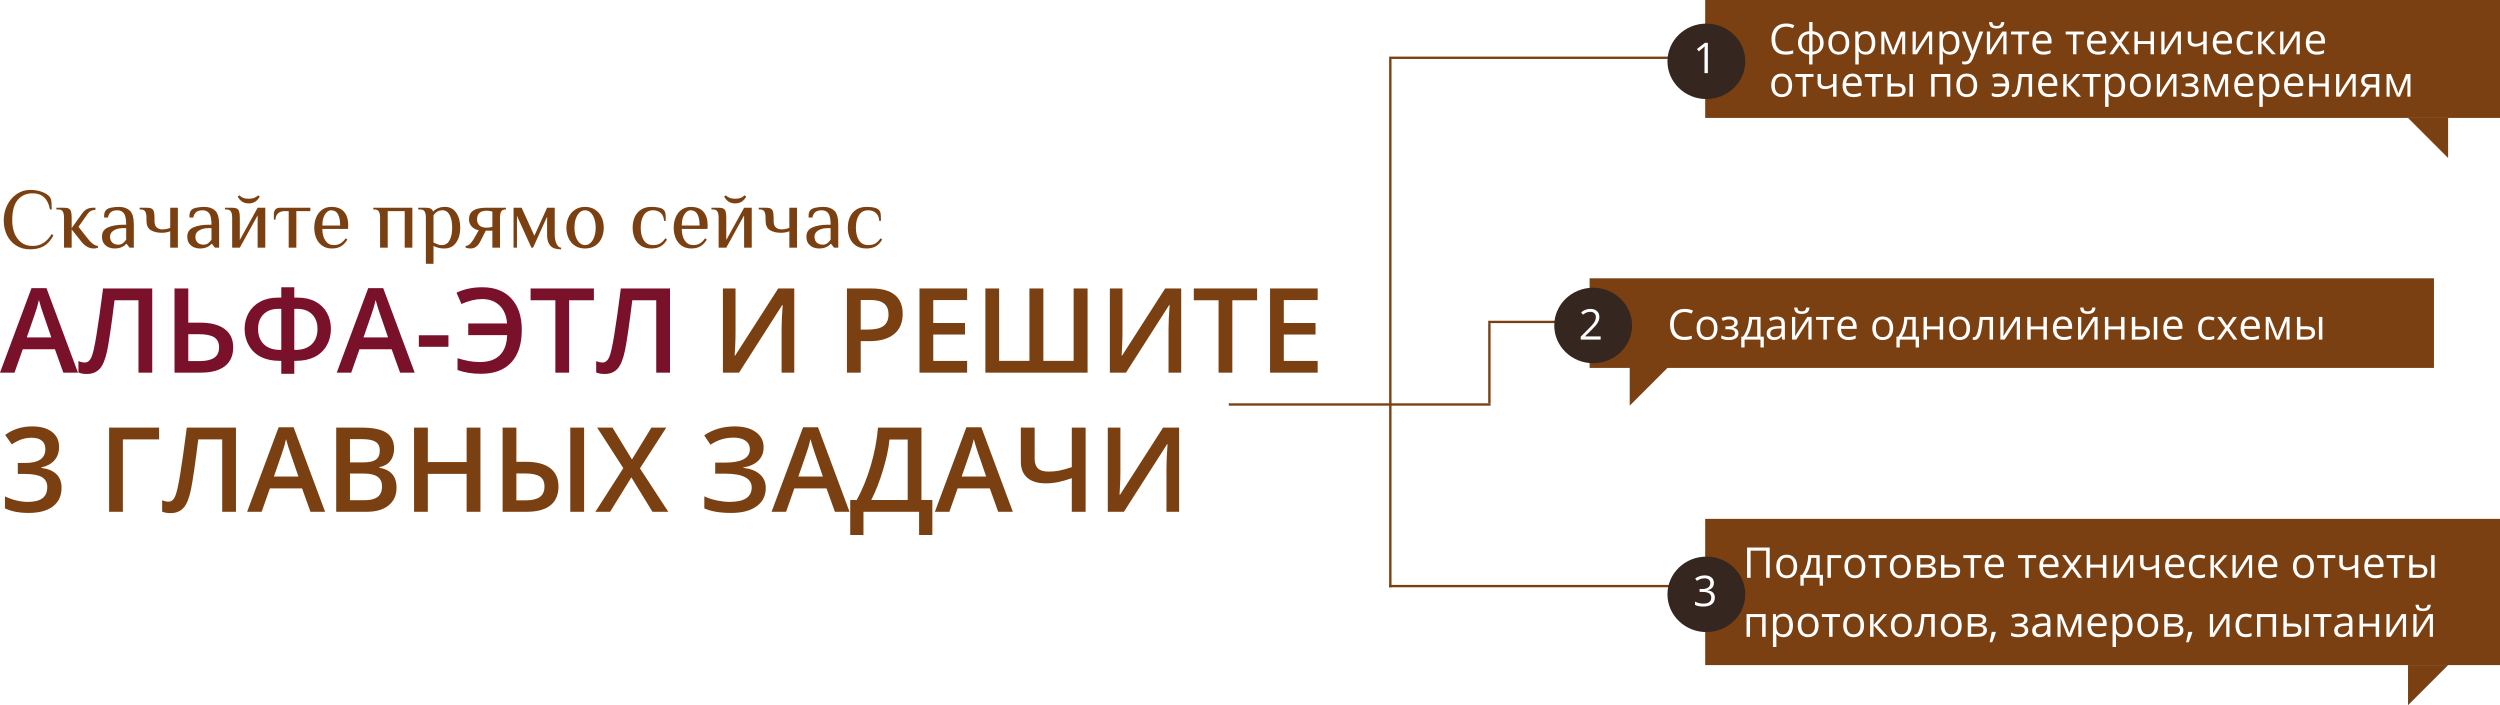 <?xml version="1.0" encoding="UTF-8"?> <svg xmlns="http://www.w3.org/2000/svg" width="1060" height="299" viewBox="0 0 1060 299" fill="none"> <path d="M12.744 105.72C10.512 105.72 8.544 105.18 6.84 104.1C5.16 103.02 3.864 101.556 2.952 99.708C2.04 97.836 1.584 95.76 1.584 93.48C1.584 91.128 2.076 88.956 3.06 86.964C4.068 84.972 5.424 83.4 7.128 82.248C8.856 81.096 10.728 80.52 12.744 80.52C14.664 80.52 16.344 80.796 17.784 81.348C19.248 81.876 20.328 82.56 21.024 83.4C21.432 83.904 21.684 84.576 21.78 85.416C21.876 86.232 21.924 87.36 21.924 88.8H21.204C20.748 86.472 19.908 84.756 18.684 83.652C17.46 82.524 15.84 81.96 13.824 81.96C11.232 81.96 9.144 82.872 7.56 84.696C5.976 86.52 5.184 89.448 5.184 93.48C5.184 95.376 5.484 97.14 6.084 98.772C6.708 100.404 7.668 101.736 8.964 102.768C10.26 103.776 11.88 104.28 13.824 104.28C15.576 104.28 17.1 103.86 18.396 103.02C19.716 102.18 20.892 100.92 21.924 99.24L22.644 99.78C21.54 101.94 20.172 103.476 18.54 104.388C16.932 105.276 15 105.72 12.744 105.72ZM39.745 105.36C37.801 105.36 36.061 104.4 34.525 102.48L30.385 97.26V105H27.145V92.4C27.145 91.176 26.977 90.276 26.641 89.7C26.305 89.1 25.633 88.8 24.625 88.8H23.905V88.08H27.145C28.033 88.08 28.693 88.2 29.125 88.44C29.581 88.656 29.905 89.064 30.097 89.664C30.289 90.264 30.385 91.176 30.385 92.4V96.72L34.885 90.42C35.437 89.652 36.073 89.076 36.793 88.692C37.537 88.284 38.461 88.08 39.565 88.08H40.465V88.98C39.073 88.98 37.993 89.52 37.225 90.6L33.265 96.18L37.405 101.4C38.077 102.264 38.737 102.936 39.385 103.416C40.057 103.896 40.777 104.196 41.545 104.316V105C41.017 105.24 40.417 105.36 39.745 105.36ZM48.46 105.36C47.692 105.36 46.912 105.204 46.12 104.892C45.328 104.556 44.644 104.016 44.068 103.272C43.516 102.528 43.24 101.544 43.24 100.32C43.24 98.496 44.08 97.2 45.76 96.432C47.464 95.664 49.684 95.28 52.42 95.28H53.5C53.5 92.928 53.176 91.32 52.528 90.456C51.88 89.592 50.944 89.16 49.72 89.16C48.64 89.16 47.776 89.388 47.128 89.844C46.48 90.3 46.024 91.092 45.76 92.22H44.14C44.14 91.404 44.188 90.768 44.284 90.312C44.38 89.832 44.632 89.388 45.04 88.98C45.472 88.548 46.18 88.236 47.164 88.044C48.172 87.828 49.264 87.72 50.44 87.72C52.384 87.72 53.92 88.248 55.048 89.304C56.176 90.336 56.74 92.328 56.74 95.28V105H54.94L53.68 103.38H53.5C53.068 103.932 52.432 104.4 51.592 104.784C50.752 105.168 49.708 105.36 48.46 105.36ZM50.08 103.74C50.872 103.74 51.532 103.548 52.06 103.164C52.588 102.78 53.068 102.252 53.5 101.58V96.72H52.42C50.644 96.72 49.24 97.056 48.208 97.728C47.176 98.376 46.66 99.24 46.66 100.32C46.66 101.424 46.984 102.276 47.632 102.876C48.304 103.452 49.12 103.74 50.08 103.74ZM72.172 98.052C71.092 98.484 69.892 98.7 68.572 98.7C66.724 98.7 65.176 98.328 63.928 97.584C62.704 96.816 62.092 95.448 62.092 93.48V92.4C62.092 91.176 61.924 90.276 61.588 89.7C61.252 89.1 60.58 88.8 59.572 88.8H59.212V88.08H62.272C63.16 88.08 63.82 88.2 64.252 88.44C64.708 88.656 65.032 89.064 65.224 89.664C65.416 90.264 65.512 91.176 65.512 92.4V93.84C65.512 95.016 65.824 95.88 66.448 96.432C67.072 96.984 67.84 97.26 68.752 97.26C69.952 97.26 71.092 97.044 72.172 96.612V88.08H75.412V105H72.172V98.052ZM84.636 105.36C83.868 105.36 83.088 105.204 82.296 104.892C81.504 104.556 80.82 104.016 80.244 103.272C79.692 102.528 79.416 101.544 79.416 100.32C79.416 98.496 80.256 97.2 81.936 96.432C83.64 95.664 85.86 95.28 88.596 95.28H89.676C89.676 92.928 89.352 91.32 88.704 90.456C88.056 89.592 87.12 89.16 85.896 89.16C84.816 89.16 83.952 89.388 83.304 89.844C82.656 90.3 82.2 91.092 81.936 92.22H80.316C80.316 91.404 80.364 90.768 80.46 90.312C80.556 89.832 80.808 89.388 81.216 88.98C81.648 88.548 82.356 88.236 83.34 88.044C84.348 87.828 85.44 87.72 86.616 87.72C88.56 87.72 90.096 88.248 91.224 89.304C92.352 90.336 92.916 92.328 92.916 95.28V105H91.116L89.856 103.38H89.676C89.244 103.932 88.608 104.4 87.768 104.784C86.928 105.168 85.884 105.36 84.636 105.36ZM86.256 103.74C87.048 103.74 87.708 103.548 88.236 103.164C88.764 102.78 89.244 102.252 89.676 101.58V96.72H88.596C86.82 96.72 85.416 97.056 84.384 97.728C83.352 98.376 82.836 99.24 82.836 100.32C82.836 101.424 83.16 102.276 83.808 102.876C84.48 103.452 85.296 103.74 86.256 103.74ZM98.44 92.4C98.44 91.176 98.272 90.276 97.936 89.7C97.6 89.1 96.928 88.8 95.92 88.8H95.38V88.08H98.44C99.328 88.08 99.988 88.2 100.42 88.44C100.876 88.656 101.2 89.064 101.392 89.664C101.584 90.264 101.68 91.176 101.68 92.4V101.76L109.24 88.08H112.48V105H109.24V91.32L101.68 105H98.44V92.4ZM105.46 86.244C103.396 86.244 101.836 85.284 100.78 83.364L101.5 82.824C101.98 83.304 102.52 83.664 103.12 83.904C103.72 84.144 104.5 84.264 105.46 84.264C106.42 84.264 107.2 84.144 107.8 83.904C108.4 83.664 108.94 83.304 109.42 82.824L110.14 83.364C109.084 85.284 107.524 86.244 105.46 86.244ZM122.41 89.52H120.61C119.482 89.52 118.57 89.844 117.874 90.492C117.178 91.116 116.83 91.992 116.83 93.12H116.11V90.96C116.11 89.04 117.01 88.08 118.81 88.08H131.59V89.52H125.65V105H122.41V89.52ZM140.805 105.36C139.173 105.36 137.793 104.976 136.665 104.208C135.537 103.416 134.685 102.36 134.109 101.04C133.533 99.696 133.245 98.196 133.245 96.54C133.245 94.908 133.533 93.42 134.109 92.076C134.685 90.732 135.513 89.676 136.593 88.908C137.697 88.116 138.981 87.72 140.445 87.72C142.869 87.72 144.669 88.404 145.845 89.772C147.045 91.116 147.645 93.072 147.645 95.64L147.573 97.08H136.665C136.665 99.096 137.097 100.74 137.961 102.012C138.825 103.284 140.013 103.92 141.525 103.92C142.653 103.92 143.601 103.68 144.369 103.2C145.161 102.72 145.893 102 146.565 101.04L147.285 101.58C146.493 102.9 145.569 103.86 144.513 104.46C143.457 105.06 142.221 105.36 140.805 105.36ZM144.225 95.64C144.225 93.528 143.913 91.92 143.289 90.816C142.665 89.712 141.717 89.16 140.445 89.16C139.725 89.16 139.077 89.448 138.501 90.024C137.925 90.576 137.469 91.344 137.133 92.328C136.821 93.312 136.665 94.416 136.665 95.64H144.225ZM161.155 92.4C161.155 91.176 160.987 90.276 160.651 89.7C160.315 89.1 159.643 88.8 158.635 88.8H158.275V88.08H174.835V105H171.595V89.52H164.395V105H161.155V92.4ZM180.566 92.4C180.566 91.176 180.398 90.276 180.062 89.7C179.726 89.1 179.054 88.8 178.046 88.8H177.326V88.08H180.566C181.478 88.08 182.162 88.212 182.618 88.476C183.098 88.716 183.434 89.124 183.626 89.7C184.946 88.38 186.626 87.72 188.666 87.72C190.73 87.72 192.326 88.56 193.454 90.24C194.582 91.896 195.146 93.996 195.146 96.54C195.146 99.108 194.558 101.22 193.382 102.876C192.23 104.532 190.538 105.36 188.306 105.36C187.394 105.36 186.59 105.264 185.894 105.072C185.198 104.88 184.502 104.616 183.806 104.28V111.84H180.566V92.4ZM187.226 103.92C188.762 103.92 189.89 103.248 190.61 101.904C191.354 100.56 191.726 98.772 191.726 96.54C191.726 94.332 191.378 92.556 190.682 91.212C189.986 89.844 188.954 89.16 187.586 89.16C185.978 89.16 184.718 89.88 183.806 91.32V102.84C184.526 103.176 185.15 103.44 185.678 103.632C186.206 103.824 186.722 103.92 187.226 103.92ZM199.397 105.36C198.797 105.36 198.137 105.24 197.417 105V104.28C198.161 104.208 198.785 103.92 199.289 103.416C199.793 102.912 200.309 102.24 200.837 101.4L202.997 97.62C201.845 97.428 200.861 96.924 200.045 96.108C199.253 95.268 198.857 94.212 198.857 92.94C198.857 89.7 201.257 88.08 206.057 88.08H214.517V88.8H214.373C213.437 88.824 212.801 89.136 212.465 89.736C212.153 90.336 211.997 91.224 211.997 92.4V105H208.757V97.8H205.949L203.789 102.12C203.213 103.248 202.577 104.076 201.881 104.604C201.209 105.108 200.381 105.36 199.397 105.36ZM206.417 96.54C206.777 96.54 207.185 96.504 207.641 96.432C208.097 96.36 208.469 96.276 208.757 96.18V89.7C208.469 89.604 208.097 89.52 207.641 89.448C207.185 89.376 206.777 89.34 206.417 89.34C203.657 89.34 202.277 90.54 202.277 92.94C202.277 95.34 203.657 96.54 206.417 96.54ZM237.908 105.72C235.772 105.72 234.248 105.204 233.336 104.172C232.424 103.116 231.968 101.592 231.968 99.6V91.86L226.028 105H225.308L219.188 91.5V105H217.748V88.08H221.168L226.568 99.96L231.968 88.08H235.208V99.6C235.208 101.016 235.46 102.276 235.964 103.38C236.492 104.46 237.14 105 237.908 105V105.72ZM248.075 105.36C246.443 105.36 245.027 104.976 243.827 104.208C242.627 103.416 241.715 102.348 241.091 101.004C240.467 99.66 240.155 98.172 240.155 96.54C240.155 94.908 240.467 93.42 241.091 92.076C241.715 90.732 242.627 89.676 243.827 88.908C245.027 88.116 246.443 87.72 248.075 87.72C249.707 87.72 251.123 88.116 252.323 88.908C253.523 89.676 254.435 90.732 255.059 92.076C255.683 93.42 255.995 94.908 255.995 96.54C255.995 98.172 255.683 99.66 255.059 101.004C254.435 102.348 253.523 103.416 252.323 104.208C251.123 104.976 249.707 105.36 248.075 105.36ZM248.075 103.92C248.963 103.92 249.743 103.596 250.415 102.948C251.111 102.3 251.639 101.412 251.999 100.284C252.383 99.156 252.575 97.908 252.575 96.54C252.575 95.172 252.383 93.924 251.999 92.796C251.639 91.668 251.111 90.78 250.415 90.132C249.743 89.484 248.963 89.16 248.075 89.16C247.187 89.16 246.395 89.484 245.699 90.132C245.027 90.78 244.499 91.668 244.115 92.796C243.755 93.924 243.575 95.172 243.575 96.54C243.575 97.908 243.755 99.156 244.115 100.284C244.499 101.412 245.027 102.3 245.699 102.948C246.395 103.596 247.187 103.92 248.075 103.92ZM276.165 105.36C274.437 105.36 272.973 104.976 271.773 104.208C270.597 103.416 269.709 102.36 269.109 101.04C268.533 99.696 268.245 98.196 268.245 96.54C268.245 94.884 268.533 93.396 269.109 92.076C269.709 90.732 270.597 89.676 271.773 88.908C272.973 88.116 274.437 87.72 276.165 87.72C278.805 87.72 280.545 88.14 281.385 88.98C281.793 89.388 282.045 89.892 282.141 90.492C282.237 91.068 282.285 92.124 282.285 93.66H281.565C281.469 92.172 281.001 91.056 280.161 90.312C279.321 89.544 278.229 89.16 276.885 89.16C275.157 89.16 273.849 89.844 272.961 91.212C272.097 92.58 271.665 94.356 271.665 96.54C271.665 98.724 272.097 100.5 272.961 101.868C273.849 103.236 275.157 103.92 276.885 103.92C278.109 103.92 279.117 103.692 279.909 103.236C280.701 102.756 281.433 102.024 282.105 101.04L282.825 101.58C282.033 102.924 281.097 103.896 280.017 104.496C278.937 105.072 277.653 105.36 276.165 105.36ZM293.207 105.36C291.575 105.36 290.195 104.976 289.067 104.208C287.939 103.416 287.087 102.36 286.511 101.04C285.935 99.696 285.647 98.196 285.647 96.54C285.647 94.908 285.935 93.42 286.511 92.076C287.087 90.732 287.915 89.676 288.995 88.908C290.099 88.116 291.383 87.72 292.847 87.72C295.271 87.72 297.071 88.404 298.247 89.772C299.447 91.116 300.047 93.072 300.047 95.64L299.975 97.08H289.067C289.067 99.096 289.499 100.74 290.363 102.012C291.227 103.284 292.415 103.92 293.927 103.92C295.055 103.92 296.003 103.68 296.771 103.2C297.563 102.72 298.295 102 298.967 101.04L299.687 101.58C298.895 102.9 297.971 103.86 296.915 104.46C295.859 105.06 294.623 105.36 293.207 105.36ZM296.627 95.64C296.627 93.528 296.315 91.92 295.691 90.816C295.067 89.712 294.119 89.16 292.847 89.16C292.127 89.16 291.479 89.448 290.903 90.024C290.327 90.576 289.871 91.344 289.535 92.328C289.223 93.312 289.067 94.416 289.067 95.64H296.627ZM304.701 92.4C304.701 91.176 304.533 90.276 304.197 89.7C303.861 89.1 303.189 88.8 302.181 88.8H301.641V88.08H304.701C305.589 88.08 306.249 88.2 306.681 88.44C307.137 88.656 307.461 89.064 307.653 89.664C307.845 90.264 307.941 91.176 307.941 92.4V101.76L315.501 88.08H318.741V105H315.501V91.32L307.941 105H304.701V92.4ZM311.721 86.244C309.657 86.244 308.097 85.284 307.041 83.364L307.761 82.824C308.241 83.304 308.781 83.664 309.381 83.904C309.981 84.144 310.761 84.264 311.721 84.264C312.681 84.264 313.461 84.144 314.061 83.904C314.661 83.664 315.201 83.304 315.681 82.824L316.401 83.364C315.345 85.284 313.785 86.244 311.721 86.244ZM334.684 98.052C333.604 98.484 332.404 98.7 331.084 98.7C329.236 98.7 327.688 98.328 326.44 97.584C325.216 96.816 324.604 95.448 324.604 93.48V92.4C324.604 91.176 324.436 90.276 324.1 89.7C323.764 89.1 323.092 88.8 322.084 88.8H321.724V88.08H324.784C325.672 88.08 326.332 88.2 326.764 88.44C327.22 88.656 327.544 89.064 327.736 89.664C327.928 90.264 328.024 91.176 328.024 92.4V93.84C328.024 95.016 328.336 95.88 328.96 96.432C329.584 96.984 330.352 97.26 331.264 97.26C332.464 97.26 333.604 97.044 334.684 96.612V88.08H337.924V105H334.684V98.052ZM347.147 105.36C346.379 105.36 345.599 105.204 344.807 104.892C344.015 104.556 343.331 104.016 342.755 103.272C342.203 102.528 341.927 101.544 341.927 100.32C341.927 98.496 342.767 97.2 344.447 96.432C346.151 95.664 348.371 95.28 351.107 95.28H352.187C352.187 92.928 351.863 91.32 351.215 90.456C350.567 89.592 349.631 89.16 348.407 89.16C347.327 89.16 346.463 89.388 345.815 89.844C345.167 90.3 344.711 91.092 344.447 92.22H342.827C342.827 91.404 342.875 90.768 342.971 90.312C343.067 89.832 343.319 89.388 343.727 88.98C344.159 88.548 344.867 88.236 345.851 88.044C346.859 87.828 347.951 87.72 349.127 87.72C351.071 87.72 352.607 88.248 353.735 89.304C354.863 90.336 355.427 92.328 355.427 95.28V105H353.627L352.367 103.38H352.187C351.755 103.932 351.119 104.4 350.279 104.784C349.439 105.168 348.395 105.36 347.147 105.36ZM348.767 103.74C349.559 103.74 350.219 103.548 350.747 103.164C351.275 102.78 351.755 102.252 352.187 101.58V96.72H351.107C349.331 96.72 347.927 97.056 346.895 97.728C345.863 98.376 345.347 99.24 345.347 100.32C345.347 101.424 345.671 102.276 346.319 102.876C346.991 103.452 347.807 103.74 348.767 103.74ZM367.395 105.36C365.667 105.36 364.203 104.976 363.003 104.208C361.827 103.416 360.939 102.36 360.339 101.04C359.763 99.696 359.475 98.196 359.475 96.54C359.475 94.884 359.763 93.396 360.339 92.076C360.939 90.732 361.827 89.676 363.003 88.908C364.203 88.116 365.667 87.72 367.395 87.72C370.035 87.72 371.775 88.14 372.615 88.98C373.023 89.388 373.275 89.892 373.371 90.492C373.467 91.068 373.515 92.124 373.515 93.66H372.795C372.699 92.172 372.231 91.056 371.391 90.312C370.551 89.544 369.459 89.16 368.115 89.16C366.387 89.16 365.079 89.844 364.191 91.212C363.327 92.58 362.895 94.356 362.895 96.54C362.895 98.724 363.327 100.5 364.191 101.868C365.079 103.236 366.387 103.92 368.115 103.92C369.339 103.92 370.347 103.692 371.139 103.236C371.931 102.756 372.663 102.024 373.335 101.04L374.055 101.58C373.263 102.924 372.327 103.896 371.247 104.496C370.167 105.072 368.883 105.36 367.395 105.36Z" fill="#7A4011"></path> <path d="M26.855 158L23.291 148.088H9.644L6.152 158H0L13.354 122.16H19.702L33.057 158H26.855ZM21.753 143.059L18.408 133.342C18.164 132.691 17.822 131.665 17.383 130.266C16.96 128.866 16.667 127.84 16.504 127.189C16.064 129.191 15.421 131.381 14.575 133.757L11.352 143.059H21.753ZM64.551 158H58.716V127.312H48.56C47.274 137.728 46.24 144.816 45.459 148.576C44.694 152.336 43.612 154.956 42.212 156.438C40.812 157.902 38.957 158.61 36.645 158.562C35.457 158.562 34.326 158.358 33.252 157.951V153.093C34.18 153.5 35.083 153.703 35.962 153.703C37.134 153.703 38.045 153.003 38.696 151.604C39.364 150.188 40.088 147.071 40.869 142.253C41.667 137.435 42.611 130.786 43.701 122.307H64.551V158ZM98.877 147.258C98.877 150.757 97.697 153.426 95.337 155.266C92.993 157.089 89.591 158 85.132 158H73.999V122.307H79.834V136.809H84.888C89.412 136.809 92.871 137.712 95.264 139.519C97.672 141.309 98.877 143.889 98.877 147.258ZM79.834 153.093H84.741C87.362 153.093 89.372 152.637 90.772 151.726C92.188 150.798 92.895 149.309 92.895 147.258C92.895 145.337 92.22 143.929 90.869 143.034C89.518 142.139 87.256 141.691 84.082 141.691H79.834V153.093ZM124.78 148.356H125.269C128.198 148.356 130.485 147.575 132.129 146.013C133.789 144.434 134.619 142.245 134.619 139.445C134.619 136.841 133.846 134.774 132.3 133.244C130.77 131.714 128.662 130.949 125.977 130.949H124.78V148.356ZM119.263 158.488V152.995H118.457C115.544 152.995 112.98 152.466 110.767 151.408C108.569 150.334 106.844 148.731 105.591 146.599C104.338 144.466 103.711 142.098 103.711 139.494C103.711 136.971 104.281 134.701 105.42 132.683C106.559 130.648 108.195 129.061 110.327 127.922C112.459 126.766 114.958 126.188 117.822 126.188H119.263V121.794H124.78V126.188H126.27C129.15 126.188 131.649 126.758 133.765 127.897C135.897 129.037 137.516 130.616 138.623 132.634C139.746 134.636 140.308 136.923 140.308 139.494C140.308 142.147 139.681 144.532 138.428 146.647C137.174 148.763 135.449 150.35 133.252 151.408C131.071 152.466 128.507 152.995 125.562 152.995H124.78V158.488H119.263ZM119.263 130.949H118.066C115.365 130.949 113.249 131.722 111.719 133.269C110.189 134.799 109.424 136.857 109.424 139.445C109.424 142.212 110.246 144.393 111.89 145.988C113.534 147.567 115.845 148.356 118.823 148.356H119.263V130.949ZM169.629 158L166.064 148.088H152.417L148.926 158H142.773L156.128 122.16H162.476L175.83 158H169.629ZM164.526 143.059L161.182 133.342C160.938 132.691 160.596 131.665 160.156 130.266C159.733 128.866 159.44 127.84 159.277 127.189C158.838 129.191 158.195 131.381 157.349 133.757L154.126 143.059H164.526ZM177.588 147.038V142.155H190.137V147.038H177.588ZM204.395 126.799C201.693 126.799 198.779 127.499 195.654 128.898L193.555 124.089C196.826 122.559 200.472 121.794 204.492 121.794C209.798 121.794 213.916 123.397 216.846 126.604C219.775 129.794 221.24 134.213 221.24 139.86C221.24 145.85 219.751 150.456 216.772 153.679C213.81 156.885 209.538 158.488 203.955 158.488C200.244 158.488 196.924 157.959 193.994 156.901V151.896C195.622 152.368 197.192 152.759 198.706 153.068C200.22 153.361 201.782 153.508 203.394 153.508C207.137 153.508 209.977 152.548 211.914 150.627C213.867 148.69 214.909 145.85 215.039 142.106H198.535V137.15H214.99C214.762 133.895 213.704 131.356 211.816 129.533C209.928 127.71 207.454 126.799 204.395 126.799ZM241.309 158H235.474V127.312H224.976V122.307H251.807V127.312H241.309V158ZM284.082 158H278.247V127.312H268.091C266.805 137.728 265.771 144.816 264.99 148.576C264.225 152.336 263.143 154.956 261.743 156.438C260.343 157.902 258.488 158.61 256.177 158.562C254.989 158.562 253.857 158.358 252.783 157.951V153.093C253.711 153.5 254.614 153.703 255.493 153.703C256.665 153.703 257.576 153.003 258.228 151.604C258.895 150.188 259.619 147.071 260.4 142.253C261.198 137.435 262.142 130.786 263.232 122.307H284.082V158Z" fill="#7A112B"></path> <path d="M306.519 122.307H311.865V140.861C311.865 142.798 311.816 144.759 311.719 146.745C311.621 148.715 311.548 150.049 311.499 150.749H311.719L329.956 122.307H336.768V158H331.396V139.592C331.396 136.776 331.551 133.358 331.86 129.338H331.665L313.354 158H306.519V122.307ZM382.739 133.098C382.739 136.825 381.519 139.681 379.077 141.667C376.636 143.653 373.161 144.646 368.652 144.646H364.941V158H359.106V122.307H369.385C373.844 122.307 377.181 123.218 379.395 125.041C381.624 126.864 382.739 129.549 382.739 133.098ZM364.941 139.738H368.042C371.037 139.738 373.234 139.217 374.634 138.176C376.034 137.134 376.733 135.507 376.733 133.293C376.733 131.242 376.107 129.712 374.854 128.703C373.6 127.694 371.647 127.189 368.994 127.189H364.941V139.738ZM410.059 158H389.868V122.307H410.059V127.238H395.703V136.955H409.155V141.838H395.703V153.044H410.059V158ZM442.383 152.995H455.225V122.307H461.133V158H417.798V122.307H423.633V152.995H436.475V122.307H442.383V152.995ZM470.581 122.307H475.928V140.861C475.928 142.798 475.879 144.759 475.781 146.745C475.684 148.715 475.61 150.049 475.562 150.749H475.781L494.019 122.307H500.83V158H495.459V139.592C495.459 136.776 495.614 133.358 495.923 129.338H495.728L477.417 158H470.581V122.307ZM522.51 158H516.675V127.312H506.177V122.307H533.008V127.312H522.51V158ZM558.691 158H538.501V122.307H558.691V127.238H544.336V136.955H557.788V141.838H544.336V153.044H558.691V158Z" fill="#7A4011"></path> <path d="M25.049 189.51C25.049 191.772 24.39 193.66 23.071 195.174C21.753 196.671 19.898 197.68 17.505 198.201V198.396C20.369 198.755 22.518 199.65 23.95 201.082C25.383 202.498 26.099 204.386 26.099 206.746C26.099 210.18 24.886 212.833 22.461 214.705C20.036 216.561 16.585 217.488 12.109 217.488C8.154 217.488 4.818 216.845 2.1 215.56V210.457C3.613 211.206 5.216 211.784 6.909 212.19C8.602 212.597 10.229 212.801 11.792 212.801C14.559 212.801 16.626 212.288 17.993 211.263C19.36 210.237 20.044 208.65 20.044 206.502C20.044 204.598 19.287 203.198 17.773 202.303C16.26 201.408 13.883 200.96 10.645 200.96H7.544V196.297H10.693C16.39 196.297 19.238 194.327 19.238 190.389C19.238 188.859 18.742 187.679 17.749 186.849C16.756 186.019 15.291 185.604 13.354 185.604C12.004 185.604 10.701 185.799 9.448 186.189C8.195 186.564 6.714 187.304 5.005 188.411L2.197 184.407C5.469 181.998 9.269 180.794 13.599 180.794C17.196 180.794 20.003 181.567 22.021 183.113C24.04 184.66 25.049 186.792 25.049 189.51ZM67.456 181.307V186.312H52.1V217H46.265V181.307H67.456ZM100.049 217H94.214V186.312H84.058C82.772 196.728 81.738 203.816 80.957 207.576C80.192 211.336 79.11 213.956 77.71 215.438C76.31 216.902 74.455 217.61 72.144 217.562C70.955 217.562 69.824 217.358 68.75 216.951V212.093C69.678 212.5 70.581 212.703 71.46 212.703C72.632 212.703 73.543 212.003 74.194 210.604C74.862 209.188 75.586 206.071 76.367 201.253C77.165 196.435 78.109 189.786 79.199 181.307H100.049V217ZM131.641 217L128.076 207.088H114.429L110.938 217H104.785L118.14 181.16H124.487L137.842 217H131.641ZM126.538 202.059L123.193 192.342C122.949 191.691 122.607 190.665 122.168 189.266C121.745 187.866 121.452 186.84 121.289 186.189C120.85 188.191 120.207 190.381 119.36 192.757L116.138 202.059H126.538ZM142.554 181.307H153.149C158.065 181.307 161.613 182.023 163.794 183.455C165.991 184.887 167.09 187.15 167.09 190.242C167.09 192.326 166.553 194.059 165.479 195.442C164.404 196.826 162.858 197.697 160.84 198.055V198.299C163.346 198.771 165.186 199.707 166.357 201.106C167.546 202.49 168.14 204.37 168.14 206.746C168.14 209.952 167.017 212.467 164.771 214.29C162.541 216.097 159.432 217 155.444 217H142.554V181.307ZM148.389 196.053H154.004C156.445 196.053 158.228 195.67 159.351 194.905C160.474 194.124 161.035 192.806 161.035 190.95C161.035 189.274 160.425 188.061 159.204 187.312C158 186.564 156.079 186.189 153.442 186.189H148.389V196.053ZM148.389 200.789V212.093H154.59C157.031 212.093 158.87 211.629 160.107 210.701C161.361 209.757 161.987 208.276 161.987 206.258C161.987 204.402 161.353 203.027 160.083 202.132C158.813 201.237 156.885 200.789 154.297 200.789H148.389ZM203.711 217H197.852V200.911H181.396V217H175.562V181.307H181.396V195.906H197.852V181.307H203.711V217ZM236.792 206.258C236.792 209.79 235.645 212.467 233.35 214.29C231.071 216.097 227.718 217 223.291 217H213.11V181.307H218.945V195.809H223.096C227.555 195.809 230.949 196.704 233.276 198.494C235.62 200.285 236.792 202.872 236.792 206.258ZM218.945 212.142H222.949C225.553 212.142 227.523 211.678 228.857 210.75C230.192 209.806 230.859 208.309 230.859 206.258C230.859 204.321 230.216 202.921 228.931 202.059C227.661 201.18 225.496 200.74 222.437 200.74H218.945V212.142ZM247.656 217H241.797V181.307H247.656V217ZM283.35 217H276.636L267.7 202.4L258.691 217H252.441L264.282 198.494L253.198 181.307H259.692L267.944 194.808L276.196 181.307H282.495L271.338 198.592L283.35 217ZM323.779 189.656C323.779 191.984 323.006 193.888 321.46 195.369C319.93 196.85 317.806 197.794 315.088 198.201V198.348C318.213 198.722 320.589 199.65 322.217 201.131C323.861 202.596 324.683 204.516 324.683 206.893C324.683 210.213 323.381 212.809 320.776 214.681C318.188 216.552 314.608 217.488 310.034 217.488C305.282 217.488 301.481 216.845 298.633 215.56V210.457C300.212 211.206 301.978 211.784 303.931 212.19C305.9 212.597 307.699 212.801 309.326 212.801C315.592 212.801 318.726 210.75 318.726 206.648C318.726 204.76 317.782 203.32 315.894 202.327C314.022 201.334 311.239 200.838 307.544 200.838H303.247V196.15H307.275C314.388 196.15 317.944 194.254 317.944 190.462C317.944 188.948 317.334 187.752 316.113 186.873C314.909 185.994 313.216 185.555 311.035 185.555C309.31 185.555 307.666 185.783 306.104 186.238C304.541 186.694 302.922 187.467 301.245 188.558L298.584 184.603C302.246 182.063 306.559 180.794 311.523 180.794C315.299 180.794 318.286 181.6 320.483 183.211C322.681 184.822 323.779 186.971 323.779 189.656ZM354.004 217L350.439 207.088H336.792L333.301 217H327.148L340.503 181.16H346.851L360.205 217H354.004ZM348.901 202.059L345.557 192.342C345.312 191.691 344.971 190.665 344.531 189.266C344.108 187.866 343.815 186.84 343.652 186.189C343.213 188.191 342.57 190.381 341.724 192.757L338.501 202.059H348.901ZM360.498 211.995H363.257C365.617 207.682 367.594 202.84 369.189 197.469C370.785 192.098 371.81 186.71 372.266 181.307H390.698V211.995H395.312V226.839H389.697V217H366.113V226.839H360.498V211.995ZM377.148 186.36C376.79 190.055 375.879 194.344 374.414 199.227C372.949 204.093 371.281 208.349 369.409 211.995H384.863V186.36H377.148ZM423.242 217L419.678 207.088H406.03L402.539 217H396.387L409.741 181.16H416.089L429.443 217H423.242ZM418.14 202.059L414.795 192.342C414.551 191.691 414.209 190.665 413.77 189.266C413.346 187.866 413.053 186.84 412.891 186.189C412.451 188.191 411.808 190.381 410.962 192.757L407.739 202.059H418.14ZM460.303 217H454.443V202.742C452.246 203.523 450.285 204.085 448.56 204.427C446.851 204.769 445.125 204.939 443.384 204.939C440.015 204.939 437.41 204.15 435.571 202.571C433.748 200.976 432.837 198.722 432.837 195.809V181.307H438.696V194.441C438.696 196.297 439.152 197.68 440.063 198.592C440.991 199.503 442.505 199.959 444.604 199.959C446.151 199.959 447.656 199.821 449.121 199.544C450.586 199.251 452.36 198.755 454.443 198.055V181.307H460.303V217ZM469.702 181.307H475.049V199.861C475.049 201.798 475 203.759 474.902 205.745C474.805 207.715 474.731 209.049 474.683 209.749H474.902L493.14 181.307H499.951V217H494.58V198.592C494.58 195.776 494.735 192.358 495.044 188.338H494.849L476.538 217H469.702V181.307Z" fill="#7A4011"></path> <line x1="589.5" y1="25" x2="589.5" y2="249" stroke="#7A4011"></line> <line x1="521" y1="171.5" x2="632" y2="171.5" stroke="#7A4011"></line> <line x1="631.5" y1="171" x2="631.5" y2="137" stroke="#7A4011"></line> <line x1="631" y1="136.5" x2="674" y2="136.5" stroke="#7A4011"></line> <line x1="589" y1="248.5" x2="716" y2="248.5" stroke="#7A4011"></line> <line x1="589" y1="24.5" x2="726" y2="24.5" stroke="#7A4011"></line> <rect x="723" width="337" height="50" fill="#7A4011"></rect> <rect x="723" y="220" width="337" height="62" fill="#7A4011"></rect> <rect x="674" y="118" width="358" height="38" fill="#7A4011"></rect> <g filter="url(#filter0_d)"> <ellipse cx="722.5" cy="25" rx="16.5" ry="16" fill="#35261F"></ellipse> </g> <g filter="url(#filter1_d)"> <ellipse cx="722.5" cy="251" rx="16.5" ry="16" fill="#35261F"></ellipse> </g> <g filter="url(#filter2_d)"> <ellipse cx="674.5" cy="137" rx="16.5" ry="16" fill="#35261F"></ellipse> </g> <path d="M724.134 31H722.71V21.842C722.71 21.08 722.733 20.359 722.78 19.68C722.657 19.803 722.52 19.932 722.367 20.066C722.215 20.201 721.518 20.773 720.275 21.78L719.502 20.778L722.903 18.15H724.134V31Z" fill="white"></path> <path d="M726.691 247.174C726.691 247.994 726.46 248.665 725.997 249.187C725.54 249.708 724.89 250.057 724.046 250.232V250.303C725.077 250.432 725.842 250.76 726.34 251.287C726.838 251.814 727.087 252.506 727.087 253.361C727.087 254.586 726.662 255.529 725.812 256.191C724.963 256.848 723.756 257.176 722.191 257.176C721.512 257.176 720.888 257.123 720.319 257.018C719.757 256.918 719.209 256.739 718.676 256.481V255.093C719.232 255.368 719.824 255.579 720.451 255.726C721.084 255.866 721.682 255.937 722.244 255.937C724.465 255.937 725.575 255.066 725.575 253.326C725.575 251.768 724.351 250.988 721.901 250.988H720.636V249.731H721.919C722.921 249.731 723.715 249.512 724.301 249.072C724.887 248.627 725.18 248.012 725.18 247.227C725.18 246.6 724.963 246.107 724.529 245.75C724.102 245.393 723.519 245.214 722.78 245.214C722.218 245.214 721.688 245.29 721.189 245.442C720.691 245.595 720.123 245.876 719.484 246.286L718.746 245.302C719.273 244.886 719.88 244.561 720.565 244.326C721.257 244.086 721.983 243.966 722.745 243.966C723.993 243.966 724.963 244.253 725.654 244.827C726.346 245.396 726.691 246.178 726.691 247.174Z" fill="white"></path> <path d="M678.675 144H670.229V142.743L673.612 139.342C674.644 138.299 675.323 137.555 675.651 137.109C675.979 136.664 676.226 136.23 676.39 135.809C676.554 135.387 676.636 134.933 676.636 134.446C676.636 133.761 676.428 133.219 676.012 132.82C675.596 132.416 675.019 132.214 674.28 132.214C673.747 132.214 673.24 132.302 672.76 132.478C672.285 132.653 671.755 132.973 671.169 133.436L670.396 132.442C671.579 131.458 672.868 130.966 674.263 130.966C675.47 130.966 676.416 131.276 677.102 131.897C677.787 132.513 678.13 133.342 678.13 134.385C678.13 135.199 677.901 136.005 677.444 136.802C676.987 137.599 676.132 138.606 674.878 139.825L672.065 142.576V142.646H678.675V144Z" fill="white"></path> <path d="M708 155L691 172V155H708Z" fill="#7A4011"></path> <path d="M1038 282L1021 299V282H1038Z" fill="#7A4011"></path> <path d="M757.269 11.302C755.856 11.302 754.74 11.773 753.92 12.717C753.105 13.654 752.698 14.94 752.698 16.575C752.698 18.257 753.091 19.558 753.876 20.477C754.667 21.392 755.792 21.849 757.251 21.849C758.147 21.849 759.17 21.688 760.318 21.365V22.675C759.428 23.009 758.329 23.176 757.022 23.176C755.13 23.176 753.668 22.602 752.637 21.453C751.611 20.305 751.099 18.673 751.099 16.558C751.099 15.233 751.345 14.073 751.837 13.077C752.335 12.081 753.05 11.313 753.981 10.774C754.919 10.235 756.021 9.966 757.286 9.966C758.634 9.966 759.812 10.212 760.819 10.704L760.187 11.987C759.214 11.53 758.241 11.302 757.269 11.302ZM773.221 18.175C773.221 19.634 772.805 20.797 771.973 21.664C771.146 22.525 769.989 23.018 768.501 23.141V27.324H767.06V23.141C765.606 23.029 764.458 22.531 763.614 21.646C762.771 20.762 762.349 19.605 762.349 18.175C762.349 16.716 762.768 15.556 763.605 14.694C764.449 13.833 765.618 13.344 767.112 13.227V9.324H768.501V13.227C769.972 13.361 771.126 13.868 771.964 14.747C772.802 15.626 773.221 16.769 773.221 18.175ZM763.878 18.175C763.878 19.3 764.136 20.182 764.651 20.82C765.167 21.459 765.987 21.831 767.112 21.936V14.448C766.028 14.548 765.217 14.902 764.678 15.512C764.145 16.115 763.878 17.003 763.878 18.175ZM771.709 18.175C771.709 15.931 770.64 14.694 768.501 14.466V21.936C769.614 21.825 770.426 21.45 770.936 20.811C771.451 20.173 771.709 19.294 771.709 18.175ZM784.084 18.175C784.084 19.745 783.688 20.973 782.897 21.857C782.106 22.736 781.014 23.176 779.619 23.176C778.758 23.176 777.993 22.974 777.325 22.569C776.657 22.165 776.142 21.585 775.778 20.829C775.415 20.073 775.233 19.189 775.233 18.175C775.233 16.605 775.626 15.383 776.411 14.51C777.196 13.631 778.286 13.191 779.681 13.191C781.028 13.191 782.098 13.64 782.889 14.536C783.686 15.433 784.084 16.645 784.084 18.175ZM776.745 18.175C776.745 19.405 776.991 20.343 777.483 20.987C777.976 21.632 778.699 21.954 779.654 21.954C780.609 21.954 781.333 21.635 781.825 20.996C782.323 20.352 782.572 19.411 782.572 18.175C782.572 16.95 782.323 16.021 781.825 15.389C781.333 14.75 780.604 14.431 779.637 14.431C778.682 14.431 777.961 14.744 777.475 15.371C776.988 15.998 776.745 16.933 776.745 18.175ZM791.133 23.176C790.506 23.176 789.932 23.061 789.41 22.833C788.895 22.599 788.461 22.241 788.109 21.761H788.004C788.074 22.323 788.109 22.856 788.109 23.36V27.324H786.65V13.367H787.837L788.039 14.685H788.109C788.484 14.158 788.921 13.777 789.419 13.543C789.917 13.309 790.488 13.191 791.133 13.191C792.41 13.191 793.395 13.628 794.086 14.501C794.783 15.374 795.132 16.599 795.132 18.175C795.132 19.757 794.777 20.987 794.068 21.866C793.365 22.739 792.387 23.176 791.133 23.176ZM790.922 14.431C789.938 14.431 789.226 14.703 788.786 15.248C788.347 15.793 788.121 16.66 788.109 17.85V18.175C788.109 19.528 788.335 20.498 788.786 21.084C789.237 21.664 789.961 21.954 790.957 21.954C791.789 21.954 792.439 21.617 792.908 20.943C793.383 20.27 793.62 19.341 793.62 18.157C793.62 16.956 793.383 16.036 792.908 15.398C792.439 14.753 791.777 14.431 790.922 14.431ZM802.69 21.594L802.963 20.776L803.341 19.739L805.951 13.385H807.806V23H806.514V15.046L806.338 15.556L805.828 16.9L803.341 23H802.119L799.632 16.883C799.321 16.098 799.107 15.485 798.99 15.046V23H797.689V13.385H799.474L801.996 19.493C802.248 20.138 802.479 20.838 802.69 21.594ZM812.297 13.367V19.476L812.235 21.075L812.209 21.576L817.421 13.367H819.24V23H817.878V17.111L817.904 15.951L817.948 14.809L812.745 23H810.926V13.367H812.297ZM826.816 23.176C826.189 23.176 825.615 23.061 825.094 22.833C824.578 22.599 824.145 22.241 823.793 21.761H823.688C823.758 22.323 823.793 22.856 823.793 23.36V27.324H822.334V13.367H823.521L823.723 14.685H823.793C824.168 14.158 824.604 13.777 825.103 13.543C825.601 13.309 826.172 13.191 826.816 13.191C828.094 13.191 829.078 13.628 829.77 14.501C830.467 15.374 830.815 16.599 830.815 18.175C830.815 19.757 830.461 20.987 829.752 21.866C829.049 22.739 828.07 23.176 826.816 23.176ZM826.605 14.431C825.621 14.431 824.909 14.703 824.47 15.248C824.03 15.793 823.805 16.66 823.793 17.85V18.175C823.793 19.528 824.019 20.498 824.47 21.084C824.921 21.664 825.645 21.954 826.641 21.954C827.473 21.954 828.123 21.617 828.592 20.943C829.066 20.27 829.304 19.341 829.304 18.157C829.304 16.956 829.066 16.036 828.592 15.398C828.123 14.753 827.461 14.431 826.605 14.431ZM831.844 13.367H833.408L835.518 18.86C835.98 20.114 836.268 21.02 836.379 21.576H836.449C836.525 21.277 836.684 20.768 836.924 20.047C837.17 19.32 837.967 17.094 839.314 13.367H840.879L836.739 24.336C836.329 25.42 835.849 26.188 835.298 26.639C834.753 27.096 834.082 27.324 833.285 27.324C832.84 27.324 832.4 27.274 831.967 27.175V26.006C832.289 26.076 832.649 26.111 833.048 26.111C834.05 26.111 834.765 25.549 835.192 24.424L835.729 23.053L831.844 13.367ZM843.814 13.367V19.476L843.753 21.075L843.727 21.576L848.938 13.367H850.758V23H849.396V17.111L849.422 15.951L849.466 14.809L844.263 23H842.443V13.367H843.814ZM846.565 12.093C845.481 12.093 844.69 11.885 844.192 11.469C843.694 11.047 843.416 10.355 843.357 9.395H844.729C844.781 10.004 844.939 10.429 845.203 10.669C845.473 10.909 845.938 11.029 846.601 11.029C847.204 11.029 847.649 10.9 847.937 10.643C848.229 10.385 848.408 9.969 848.473 9.395H849.853C849.782 10.32 849.486 11.003 848.965 11.442C848.443 11.876 847.644 12.093 846.565 12.093ZM860.347 14.615H857.218V23H855.759V14.615H852.665V13.367H860.347V14.615ZM866.323 23.176C864.899 23.176 863.774 22.742 862.948 21.875C862.128 21.008 861.718 19.804 861.718 18.263C861.718 16.71 862.099 15.477 862.86 14.562C863.628 13.648 864.656 13.191 865.945 13.191C867.152 13.191 868.107 13.59 868.811 14.387C869.514 15.178 869.865 16.224 869.865 17.524V18.447H863.229C863.259 19.578 863.543 20.436 864.082 21.023C864.627 21.608 865.392 21.901 866.376 21.901C867.413 21.901 868.438 21.685 869.452 21.251V22.552C868.937 22.774 868.447 22.933 867.984 23.026C867.527 23.126 866.974 23.176 866.323 23.176ZM865.928 14.413C865.154 14.413 864.536 14.665 864.073 15.169C863.616 15.673 863.347 16.37 863.265 17.261H868.301C868.301 16.341 868.096 15.638 867.686 15.151C867.275 14.659 866.689 14.413 865.928 14.413ZM883.532 14.615H880.403V23H878.944V14.615H875.851V13.367H883.532V14.615ZM889.509 23.176C888.085 23.176 886.96 22.742 886.134 21.875C885.313 21.008 884.903 19.804 884.903 18.263C884.903 16.71 885.284 15.477 886.046 14.562C886.813 13.648 887.842 13.191 889.131 13.191C890.338 13.191 891.293 13.59 891.996 14.387C892.699 15.178 893.051 16.224 893.051 17.524V18.447H886.415C886.444 19.578 886.729 20.436 887.268 21.023C887.812 21.608 888.577 21.901 889.562 21.901C890.599 21.901 891.624 21.685 892.638 21.251V22.552C892.122 22.774 891.633 22.933 891.17 23.026C890.713 23.126 890.159 23.176 889.509 23.176ZM889.113 14.413C888.34 14.413 887.722 14.665 887.259 15.169C886.802 15.673 886.532 16.37 886.45 17.261H891.486C891.486 16.341 891.281 15.638 890.871 15.151C890.461 14.659 889.875 14.413 889.113 14.413ZM897.867 18.069L894.519 13.367H896.18L898.72 17.059L901.251 13.367H902.895L899.546 18.069L903.07 23H901.418L898.72 19.098L895.995 23H894.343L897.867 18.069ZM906.445 13.367V17.401H911.842V13.367H913.301V23H911.842V18.658H906.445V23H904.986V13.367H906.445ZM917.766 13.367V19.476L917.704 21.075L917.678 21.576L922.89 13.367H924.709V23H923.347V17.111L923.373 15.951L923.417 14.809L918.214 23H916.395V13.367H917.766ZM929.086 13.367V16.883C929.086 18.008 929.728 18.57 931.011 18.57C931.544 18.57 932.054 18.488 932.54 18.324C933.026 18.16 933.577 17.882 934.192 17.489V13.367H935.651V23H934.192V18.641C933.577 19.062 933.006 19.361 932.479 19.537C931.957 19.707 931.365 19.792 930.703 19.792C929.742 19.792 928.989 19.54 928.444 19.036C927.899 18.532 927.627 17.85 927.627 16.988V13.367H929.086ZM942.823 23.176C941.399 23.176 940.274 22.742 939.448 21.875C938.628 21.008 938.218 19.804 938.218 18.263C938.218 16.71 938.599 15.477 939.36 14.562C940.128 13.648 941.156 13.191 942.445 13.191C943.652 13.191 944.607 13.59 945.311 14.387C946.014 15.178 946.365 16.224 946.365 17.524V18.447H939.729C939.759 19.578 940.043 20.436 940.582 21.023C941.127 21.608 941.892 21.901 942.876 21.901C943.913 21.901 944.938 21.685 945.952 21.251V22.552C945.437 22.774 944.947 22.933 944.484 23.026C944.027 23.126 943.474 23.176 942.823 23.176ZM942.428 14.413C941.654 14.413 941.036 14.665 940.573 15.169C940.116 15.673 939.847 16.37 939.765 17.261H944.801C944.801 16.341 944.596 15.638 944.186 15.151C943.775 14.659 943.189 14.413 942.428 14.413ZM952.711 23.176C951.316 23.176 950.235 22.748 949.468 21.893C948.706 21.031 948.325 19.815 948.325 18.245C948.325 16.634 948.712 15.389 949.485 14.51C950.265 13.631 951.372 13.191 952.808 13.191C953.271 13.191 953.733 13.241 954.196 13.341C954.659 13.44 955.022 13.558 955.286 13.692L954.838 14.932C954.516 14.803 954.164 14.697 953.783 14.615C953.402 14.527 953.065 14.483 952.772 14.483C950.815 14.483 949.837 15.731 949.837 18.227C949.837 19.411 950.074 20.319 950.549 20.952C951.029 21.585 951.738 21.901 952.676 21.901C953.479 21.901 954.302 21.729 955.146 21.383V22.675C954.501 23.009 953.689 23.176 952.711 23.176ZM963.056 13.367H964.655L960.498 18.017L964.998 23H963.293L958.898 18.122V23H957.439V13.367H958.898V18.052L963.056 13.367ZM968.162 13.367V19.476L968.101 21.075L968.074 21.576L973.286 13.367H975.105V23H973.743V17.111L973.77 15.951L973.813 14.809L968.61 23H966.791V13.367H968.162ZM982.269 23.176C980.845 23.176 979.72 22.742 978.894 21.875C978.073 21.008 977.663 19.804 977.663 18.263C977.663 16.71 978.044 15.477 978.806 14.562C979.573 13.648 980.602 13.191 981.891 13.191C983.098 13.191 984.053 13.59 984.756 14.387C985.459 15.178 985.811 16.224 985.811 17.524V18.447H979.175C979.204 19.578 979.488 20.436 980.027 21.023C980.572 21.608 981.337 21.901 982.321 21.901C983.358 21.901 984.384 21.685 985.397 21.251V22.552C984.882 22.774 984.393 22.933 983.93 23.026C983.473 23.126 982.919 23.176 982.269 23.176ZM981.873 14.413C981.1 14.413 980.481 14.665 980.019 15.169C979.562 15.673 979.292 16.37 979.21 17.261H984.246C984.246 16.341 984.041 15.638 983.631 15.151C983.221 14.659 982.635 14.413 981.873 14.413ZM759.861 36.175C759.861 37.745 759.466 38.973 758.675 39.857C757.884 40.736 756.791 41.176 755.396 41.176C754.535 41.176 753.771 40.974 753.103 40.569C752.435 40.165 751.919 39.585 751.556 38.829C751.192 38.073 751.011 37.188 751.011 36.175C751.011 34.605 751.403 33.383 752.188 32.51C752.974 31.631 754.063 31.191 755.458 31.191C756.806 31.191 757.875 31.64 758.666 32.536C759.463 33.433 759.861 34.645 759.861 36.175ZM752.522 36.175C752.522 37.405 752.769 38.343 753.261 38.987C753.753 39.632 754.477 39.954 755.432 39.954C756.387 39.954 757.11 39.635 757.603 38.996C758.101 38.352 758.35 37.411 758.35 36.175C758.35 34.95 758.101 34.022 757.603 33.389C757.11 32.75 756.381 32.431 755.414 32.431C754.459 32.431 753.738 32.744 753.252 33.371C752.766 33.998 752.522 34.933 752.522 36.175ZM768.923 32.615H765.794V41H764.335V32.615H761.241V31.367H768.923V32.615ZM772.113 31.367V34.883C772.113 36.008 772.755 36.57 774.038 36.57C774.571 36.57 775.081 36.488 775.567 36.324C776.054 36.16 776.604 35.882 777.22 35.489V31.367H778.679V41H777.22V36.641C776.604 37.062 776.033 37.361 775.506 37.537C774.984 37.707 774.393 37.792 773.73 37.792C772.77 37.792 772.017 37.54 771.472 37.036C770.927 36.532 770.654 35.85 770.654 34.988V31.367H772.113ZM785.851 41.176C784.427 41.176 783.302 40.742 782.476 39.875C781.655 39.008 781.245 37.804 781.245 36.263C781.245 34.71 781.626 33.477 782.388 32.562C783.155 31.648 784.184 31.191 785.473 31.191C786.68 31.191 787.635 31.59 788.338 32.387C789.041 33.178 789.393 34.224 789.393 35.524V36.447H782.757C782.786 37.578 783.07 38.437 783.609 39.023C784.154 39.608 784.919 39.901 785.903 39.901C786.94 39.901 787.966 39.685 788.979 39.251V40.552C788.464 40.774 787.975 40.933 787.512 41.026C787.055 41.126 786.501 41.176 785.851 41.176ZM785.455 32.413C784.682 32.413 784.063 32.665 783.601 33.169C783.144 33.673 782.874 34.37 782.792 35.261H787.828C787.828 34.341 787.623 33.638 787.213 33.151C786.803 32.659 786.217 32.413 785.455 32.413ZM798.384 32.615H795.255V41H793.796V32.615H790.702V31.367H798.384V32.615ZM801.75 35.349H804.378C805.603 35.349 806.508 35.577 807.094 36.034C807.686 36.485 807.981 37.162 807.981 38.065C807.981 39.031 807.668 39.764 807.041 40.262C806.42 40.754 805.503 41 804.29 41H800.291V31.367H801.75V35.349ZM811.058 41H809.599V31.367H811.058V41ZM801.75 36.605V39.778H804.22C805.767 39.778 806.54 39.236 806.54 38.152C806.54 37.613 806.361 37.221 806.004 36.975C805.646 36.728 805.037 36.605 804.176 36.605H801.75ZM820.295 41H818.836V31.367H826.922V41H825.445V32.633H820.295V41ZM838.33 36.175C838.33 37.745 837.935 38.973 837.144 39.857C836.353 40.736 835.26 41.176 833.865 41.176C833.004 41.176 832.239 40.974 831.571 40.569C830.903 40.165 830.388 39.585 830.024 38.829C829.661 38.073 829.479 37.188 829.479 36.175C829.479 34.605 829.872 33.383 830.657 32.51C831.442 31.631 832.532 31.191 833.927 31.191C835.274 31.191 836.344 31.64 837.135 32.536C837.932 33.433 838.33 34.645 838.33 36.175ZM830.991 36.175C830.991 37.405 831.237 38.343 831.729 38.987C832.222 39.632 832.945 39.954 833.9 39.954C834.855 39.954 835.579 39.635 836.071 38.996C836.569 38.352 836.818 37.411 836.818 36.175C836.818 34.95 836.569 34.022 836.071 33.389C835.579 32.75 834.85 32.431 833.883 32.431C832.928 32.431 832.207 32.744 831.721 33.371C831.234 33.998 830.991 34.933 830.991 36.175ZM847.031 41.176C846.053 41.176 845.218 41.009 844.526 40.675V39.383C844.878 39.518 845.259 39.638 845.669 39.743C846.079 39.849 846.551 39.901 847.084 39.901C848.104 39.901 848.889 39.629 849.439 39.084C849.996 38.539 850.304 37.725 850.362 36.641H845.484V35.401H850.345C850.251 34.394 849.955 33.655 849.457 33.187C848.965 32.718 848.247 32.483 847.304 32.483C846.7 32.483 845.956 32.642 845.071 32.958L844.658 31.727C844.98 31.575 845.382 31.449 845.862 31.35C846.343 31.244 846.817 31.191 847.286 31.191C848.786 31.191 849.926 31.622 850.705 32.483C851.484 33.339 851.874 34.575 851.874 36.192C851.874 37.769 851.449 38.993 850.6 39.866C849.756 40.739 848.566 41.176 847.031 41.176ZM861.612 41H860.136V32.615H857.244C857.086 34.701 856.866 36.356 856.585 37.581C856.304 38.806 855.938 39.702 855.486 40.27C855.041 40.839 854.473 41.123 853.781 41.123C853.465 41.123 853.213 41.088 853.025 41.018V39.937C853.154 39.972 853.301 39.989 853.465 39.989C854.139 39.989 854.675 39.277 855.073 37.853C855.472 36.43 855.773 34.268 855.979 31.367H861.612V41ZM868.784 41.176C867.36 41.176 866.235 40.742 865.409 39.875C864.589 39.008 864.179 37.804 864.179 36.263C864.179 34.71 864.56 33.477 865.321 32.562C866.089 31.648 867.117 31.191 868.406 31.191C869.613 31.191 870.568 31.59 871.271 32.387C871.975 33.178 872.326 34.224 872.326 35.524V36.447H865.69C865.72 37.578 866.004 38.437 866.543 39.023C867.088 39.608 867.853 39.901 868.837 39.901C869.874 39.901 870.899 39.685 871.913 39.251V40.552C871.397 40.774 870.908 40.933 870.445 41.026C869.988 41.126 869.435 41.176 868.784 41.176ZM868.389 32.413C867.615 32.413 866.997 32.665 866.534 33.169C866.077 33.673 865.808 34.37 865.726 35.261H870.762C870.762 34.341 870.557 33.638 870.146 33.151C869.736 32.659 869.15 32.413 868.389 32.413ZM880.438 31.367H882.038L877.881 36.017L882.381 41H880.676L876.281 36.122V41H874.822V31.367H876.281V36.052L880.438 31.367ZM890.669 32.615H887.54V41H886.081V32.615H882.987V31.367H890.669V32.615ZM897.059 41.176C896.432 41.176 895.857 41.062 895.336 40.833C894.82 40.599 894.387 40.241 894.035 39.761H893.93C894 40.323 894.035 40.856 894.035 41.36V45.324H892.576V31.367H893.763L893.965 32.685H894.035C894.41 32.158 894.847 31.777 895.345 31.543C895.843 31.309 896.414 31.191 897.059 31.191C898.336 31.191 899.32 31.628 900.012 32.501C900.709 33.374 901.058 34.599 901.058 36.175C901.058 37.757 900.703 38.987 899.994 39.866C899.291 40.739 898.312 41.176 897.059 41.176ZM896.848 32.431C895.863 32.431 895.151 32.703 894.712 33.248C894.272 33.793 894.047 34.66 894.035 35.85V36.175C894.035 37.528 894.261 38.498 894.712 39.084C895.163 39.664 895.887 39.954 896.883 39.954C897.715 39.954 898.365 39.617 898.834 38.943C899.309 38.27 899.546 37.341 899.546 36.157C899.546 34.956 899.309 34.036 898.834 33.398C898.365 32.753 897.703 32.431 896.848 32.431ZM911.93 36.175C911.93 37.745 911.534 38.973 910.743 39.857C909.952 40.736 908.859 41.176 907.465 41.176C906.604 41.176 905.839 40.974 905.171 40.569C904.503 40.165 903.987 39.585 903.624 38.829C903.261 38.073 903.079 37.188 903.079 36.175C903.079 34.605 903.472 33.383 904.257 32.51C905.042 31.631 906.132 31.191 907.526 31.191C908.874 31.191 909.943 31.64 910.734 32.536C911.531 33.433 911.93 34.645 911.93 36.175ZM904.591 36.175C904.591 37.405 904.837 38.343 905.329 38.987C905.821 39.632 906.545 39.954 907.5 39.954C908.455 39.954 909.179 39.635 909.671 38.996C910.169 38.352 910.418 37.411 910.418 36.175C910.418 34.95 910.169 34.022 909.671 33.389C909.179 32.75 908.449 32.431 907.482 32.431C906.527 32.431 905.807 32.744 905.32 33.371C904.834 33.998 904.591 34.933 904.591 36.175ZM915.867 31.367V37.476L915.806 39.075L915.779 39.576L920.991 31.367H922.811V41H921.448V35.111L921.475 33.951L921.519 32.809L916.315 41H914.496V31.367H915.867ZM927.741 35.366C929.563 35.366 930.475 34.862 930.475 33.855C930.475 32.905 929.736 32.431 928.26 32.431C927.809 32.431 927.398 32.472 927.029 32.554C926.66 32.636 926.177 32.8 925.579 33.046L925.061 31.859C926.057 31.414 927.144 31.191 928.321 31.191C929.429 31.191 930.302 31.42 930.94 31.877C931.579 32.328 931.898 32.946 931.898 33.731C931.898 34.81 931.298 35.516 930.097 35.85V35.92C930.835 36.137 931.374 36.447 931.714 36.852C932.054 37.25 932.224 37.751 932.224 38.355C932.224 39.245 931.863 39.94 931.143 40.438C930.428 40.93 929.438 41.176 928.172 41.176C926.783 41.176 925.711 40.968 924.955 40.552V39.216C926.027 39.72 927.111 39.972 928.207 39.972C929.051 39.972 929.687 39.828 930.114 39.541C930.548 39.248 930.765 38.829 930.765 38.284C930.765 37.165 929.854 36.605 928.031 36.605H926.695V35.366H927.741ZM939.606 39.594L939.879 38.776L940.257 37.739L942.867 31.385H944.722V41H943.43V33.046L943.254 33.556L942.744 34.9L940.257 41H939.035L936.548 34.883C936.237 34.098 936.023 33.485 935.906 33.046V41H934.605V31.385H936.39L938.912 37.493C939.164 38.138 939.396 38.838 939.606 39.594ZM951.911 41.176C950.487 41.176 949.362 40.742 948.536 39.875C947.716 39.008 947.306 37.804 947.306 36.263C947.306 34.71 947.687 33.477 948.448 32.562C949.216 31.648 950.244 31.191 951.533 31.191C952.74 31.191 953.695 31.59 954.398 32.387C955.102 33.178 955.453 34.224 955.453 35.524V36.447H948.817C948.847 37.578 949.131 38.437 949.67 39.023C950.215 39.608 950.979 39.901 951.964 39.901C953.001 39.901 954.026 39.685 955.04 39.251V40.552C954.524 40.774 954.035 40.933 953.572 41.026C953.115 41.126 952.562 41.176 951.911 41.176ZM951.516 32.413C950.742 32.413 950.124 32.665 949.661 33.169C949.204 33.673 948.935 34.37 948.853 35.261H953.889C953.889 34.341 953.684 33.638 953.273 33.151C952.863 32.659 952.277 32.413 951.516 32.413ZM962.432 41.176C961.805 41.176 961.23 41.062 960.709 40.833C960.193 40.599 959.76 40.241 959.408 39.761H959.303C959.373 40.323 959.408 40.856 959.408 41.36V45.324H957.949V31.367H959.136L959.338 32.685H959.408C959.783 32.158 960.22 31.777 960.718 31.543C961.216 31.309 961.787 31.191 962.432 31.191C963.709 31.191 964.693 31.628 965.385 32.501C966.082 33.374 966.431 34.599 966.431 36.175C966.431 37.757 966.076 38.987 965.367 39.866C964.664 40.739 963.686 41.176 962.432 41.176ZM962.221 32.431C961.236 32.431 960.524 32.703 960.085 33.248C959.646 33.793 959.42 34.66 959.408 35.85V36.175C959.408 37.528 959.634 38.498 960.085 39.084C960.536 39.664 961.26 39.954 962.256 39.954C963.088 39.954 963.738 39.617 964.207 38.943C964.682 38.27 964.919 37.341 964.919 36.157C964.919 34.956 964.682 34.036 964.207 33.398C963.738 32.753 963.076 32.431 962.221 32.431ZM973.058 41.176C971.634 41.176 970.509 40.742 969.683 39.875C968.862 39.008 968.452 37.804 968.452 36.263C968.452 34.71 968.833 33.477 969.595 32.562C970.362 31.648 971.391 31.191 972.68 31.191C973.887 31.191 974.842 31.59 975.545 32.387C976.248 33.178 976.6 34.224 976.6 35.524V36.447H969.964C969.993 37.578 970.277 38.437 970.816 39.023C971.361 39.608 972.126 39.901 973.11 39.901C974.147 39.901 975.173 39.685 976.187 39.251V40.552C975.671 40.774 975.182 40.933 974.719 41.026C974.262 41.126 973.708 41.176 973.058 41.176ZM972.662 32.413C971.889 32.413 971.271 32.665 970.808 33.169C970.351 33.673 970.081 34.37 969.999 35.261H975.035C975.035 34.341 974.83 33.638 974.42 33.151C974.01 32.659 973.424 32.413 972.662 32.413ZM980.555 31.367V35.401H985.951V31.367H987.41V41H985.951V36.658H980.555V41H979.096V31.367H980.555ZM991.875 31.367V37.476L991.813 39.075L991.787 39.576L996.999 31.367H998.818V41H997.456V35.111L997.482 33.951L997.526 32.809L992.323 41H990.504V31.367H991.875ZM1002.4 41H1000.69L1003.46 36.931C1002.71 36.767 1002.14 36.45 1001.75 35.981C1001.35 35.507 1001.16 34.912 1001.16 34.197C1001.16 33.318 1001.45 32.627 1002.04 32.123C1002.64 31.619 1003.46 31.367 1004.52 31.367H1008.81V41H1007.35V37.15H1004.92L1002.4 41ZM1002.58 34.215C1002.58 35.328 1003.39 35.885 1005.01 35.885H1007.35V32.633H1004.71C1003.29 32.633 1002.58 33.16 1002.58 34.215ZM1016.92 39.594L1017.19 38.776L1017.57 37.739L1020.18 31.385H1022.03V41H1020.74V33.046L1020.56 33.556L1020.05 34.9L1017.57 41H1016.34L1013.86 34.883C1013.55 34.098 1013.33 33.485 1013.21 33.046V41H1011.91V31.385H1013.7L1016.22 37.493C1016.47 38.138 1016.7 38.838 1016.92 39.594Z" fill="white"></path> <path d="M714.269 132.302C712.856 132.302 711.74 132.773 710.92 133.717C710.105 134.654 709.698 135.94 709.698 137.575C709.698 139.257 710.091 140.558 710.876 141.478C711.667 142.392 712.792 142.849 714.251 142.849C715.147 142.849 716.17 142.688 717.318 142.365V143.675C716.428 144.009 715.329 144.176 714.022 144.176C712.13 144.176 710.668 143.602 709.637 142.453C708.611 141.305 708.099 139.673 708.099 137.558C708.099 136.233 708.345 135.073 708.837 134.077C709.335 133.081 710.05 132.313 710.981 131.774C711.919 131.235 713.021 130.966 714.286 130.966C715.634 130.966 716.812 131.212 717.819 131.704L717.187 132.987C716.214 132.53 715.241 132.302 714.269 132.302ZM728.217 139.175C728.217 140.745 727.821 141.973 727.03 142.857C726.239 143.736 725.146 144.176 723.752 144.176C722.891 144.176 722.126 143.974 721.458 143.569C720.79 143.165 720.274 142.585 719.911 141.829C719.548 141.073 719.366 140.188 719.366 139.175C719.366 137.604 719.759 136.383 720.544 135.51C721.329 134.631 722.419 134.191 723.813 134.191C725.161 134.191 726.23 134.64 727.021 135.536C727.818 136.433 728.217 137.646 728.217 139.175ZM720.878 139.175C720.878 140.405 721.124 141.343 721.616 141.987C722.108 142.632 722.832 142.954 723.787 142.954C724.742 142.954 725.466 142.635 725.958 141.996C726.456 141.352 726.705 140.411 726.705 139.175C726.705 137.95 726.456 137.021 725.958 136.389C725.466 135.75 724.736 135.431 723.77 135.431C722.814 135.431 722.094 135.744 721.607 136.371C721.121 136.998 720.878 137.933 720.878 139.175ZM732.62 138.366C734.442 138.366 735.354 137.862 735.354 136.854C735.354 135.905 734.615 135.431 733.139 135.431C732.688 135.431 732.277 135.472 731.908 135.554C731.539 135.636 731.056 135.8 730.458 136.046L729.939 134.859C730.936 134.414 732.022 134.191 733.2 134.191C734.308 134.191 735.181 134.42 735.819 134.877C736.458 135.328 736.777 135.946 736.777 136.731C736.777 137.81 736.177 138.516 734.976 138.85V138.92C735.714 139.137 736.253 139.447 736.593 139.852C736.933 140.25 737.103 140.751 737.103 141.354C737.103 142.245 736.742 142.939 736.021 143.438C735.307 143.93 734.316 144.176 733.051 144.176C731.662 144.176 730.59 143.968 729.834 143.552V142.216C730.906 142.72 731.99 142.972 733.086 142.972C733.93 142.972 734.565 142.828 734.993 142.541C735.427 142.248 735.644 141.829 735.644 141.284C735.644 140.165 734.732 139.605 732.91 139.605H731.574V138.366H732.62ZM747.852 147.331H746.437V144H739.704V147.331H738.298V142.743H739.054C739.839 141.677 740.454 140.426 740.899 138.99C741.345 137.555 741.576 136.014 741.594 134.367H746.472V142.743H747.852V147.331ZM745.065 142.743V135.519H742.903C742.827 136.819 742.575 138.138 742.147 139.474C741.726 140.804 741.198 141.894 740.565 142.743H745.065ZM755.709 144L755.419 142.629H755.349C754.868 143.232 754.388 143.643 753.907 143.859C753.433 144.07 752.838 144.176 752.123 144.176C751.168 144.176 750.418 143.93 749.873 143.438C749.334 142.945 749.064 142.245 749.064 141.337C749.064 139.392 750.62 138.372 753.731 138.278L755.366 138.226V137.628C755.366 136.872 755.202 136.315 754.874 135.958C754.552 135.595 754.033 135.413 753.318 135.413C752.516 135.413 751.607 135.659 750.594 136.151L750.146 135.035C750.62 134.777 751.139 134.575 751.701 134.429C752.27 134.282 752.838 134.209 753.406 134.209C754.555 134.209 755.404 134.464 755.955 134.974C756.512 135.483 756.79 136.301 756.79 137.426V144H755.709ZM752.413 142.972C753.321 142.972 754.033 142.723 754.549 142.225C755.07 141.727 755.331 141.029 755.331 140.133V139.263L753.872 139.324C752.712 139.365 751.874 139.547 751.358 139.869C750.849 140.186 750.594 140.681 750.594 141.354C750.594 141.882 750.752 142.283 751.068 142.559C751.391 142.834 751.839 142.972 752.413 142.972ZM761.176 134.367V140.476L761.114 142.075L761.088 142.576L766.3 134.367H768.119V144H766.757V138.111L766.783 136.951L766.827 135.809L761.624 144H759.805V134.367H761.176ZM763.927 133.093C762.843 133.093 762.052 132.885 761.554 132.469C761.056 132.047 760.777 131.355 760.719 130.395H762.09C762.143 131.004 762.301 131.429 762.564 131.669C762.834 131.909 763.3 132.029 763.962 132.029C764.565 132.029 765.011 131.9 765.298 131.643C765.591 131.385 765.77 130.969 765.834 130.395H767.214C767.144 131.32 766.848 132.003 766.326 132.442C765.805 132.876 765.005 133.093 763.927 133.093ZM777.708 135.615H774.579V144H773.12V135.615H770.026V134.367H777.708V135.615ZM783.685 144.176C782.261 144.176 781.136 143.742 780.31 142.875C779.489 142.008 779.079 140.804 779.079 139.263C779.079 137.71 779.46 136.477 780.222 135.562C780.989 134.648 782.018 134.191 783.307 134.191C784.514 134.191 785.469 134.59 786.172 135.387C786.875 136.178 787.227 137.224 787.227 138.524V139.447H780.591C780.62 140.578 780.904 141.437 781.443 142.022C781.988 142.608 782.753 142.901 783.737 142.901C784.774 142.901 785.8 142.685 786.813 142.251V143.552C786.298 143.774 785.809 143.933 785.346 144.026C784.889 144.126 784.335 144.176 783.685 144.176ZM783.289 135.413C782.516 135.413 781.897 135.665 781.435 136.169C780.978 136.673 780.708 137.37 780.626 138.261H785.662C785.662 137.341 785.457 136.638 785.047 136.151C784.637 135.659 784.051 135.413 783.289 135.413ZM802.713 139.175C802.713 140.745 802.317 141.973 801.526 142.857C800.735 143.736 799.643 144.176 798.248 144.176C797.387 144.176 796.622 143.974 795.954 143.569C795.286 143.165 794.771 142.585 794.407 141.829C794.044 141.073 793.862 140.188 793.862 139.175C793.862 137.604 794.255 136.383 795.04 135.51C795.825 134.631 796.915 134.191 798.31 134.191C799.657 134.191 800.727 134.64 801.518 135.536C802.314 136.433 802.713 137.646 802.713 139.175ZM795.374 139.175C795.374 140.405 795.62 141.343 796.112 141.987C796.604 142.632 797.328 142.954 798.283 142.954C799.238 142.954 799.962 142.635 800.454 141.996C800.952 141.352 801.201 140.411 801.201 139.175C801.201 137.95 800.952 137.021 800.454 136.389C799.962 135.75 799.232 135.431 798.266 135.431C797.311 135.431 796.59 135.744 796.104 136.371C795.617 136.998 795.374 137.933 795.374 139.175ZM813.646 147.331H812.231V144H805.499V147.331H804.093V142.743H804.849C805.634 141.677 806.249 140.426 806.694 138.99C807.14 137.555 807.371 136.014 807.389 134.367H812.267V142.743H813.646V147.331ZM810.86 142.743V135.519H808.698C808.622 136.819 808.37 138.138 807.942 139.474C807.521 140.804 806.993 141.894 806.36 142.743H810.86ZM817.039 134.367V138.401H822.436V134.367H823.895V144H822.436V139.658H817.039V144H815.58V134.367H817.039ZM835.303 139.175C835.303 140.745 834.907 141.973 834.116 142.857C833.325 143.736 832.232 144.176 830.838 144.176C829.977 144.176 829.212 143.974 828.544 143.569C827.876 143.165 827.36 142.585 826.997 141.829C826.634 141.073 826.452 140.188 826.452 139.175C826.452 137.604 826.845 136.383 827.63 135.51C828.415 134.631 829.505 134.191 830.899 134.191C832.247 134.191 833.316 134.64 834.107 135.536C834.904 136.433 835.303 137.646 835.303 139.175ZM827.964 139.175C827.964 140.405 828.21 141.343 828.702 141.987C829.194 142.632 829.918 142.954 830.873 142.954C831.828 142.954 832.552 142.635 833.044 141.996C833.542 141.352 833.791 140.411 833.791 139.175C833.791 137.95 833.542 137.021 833.044 136.389C832.552 135.75 831.822 135.431 830.855 135.431C829.9 135.431 829.18 135.744 828.693 136.371C828.207 136.998 827.964 137.933 827.964 139.175ZM845.05 144H843.573V135.615H840.682C840.523 137.701 840.304 139.356 840.022 140.581C839.741 141.806 839.375 142.702 838.924 143.271C838.479 143.839 837.91 144.123 837.219 144.123C836.902 144.123 836.65 144.088 836.463 144.018V142.937C836.592 142.972 836.738 142.989 836.902 142.989C837.576 142.989 838.112 142.277 838.511 140.854C838.909 139.43 839.211 137.268 839.416 134.367H845.05V144ZM849.523 134.367V140.476L849.462 142.075L849.436 142.576L854.647 134.367H856.467V144H855.104V138.111L855.131 136.951L855.175 135.809L849.972 144H848.152V134.367H849.523ZM861.02 134.367V138.401H866.416V134.367H867.875V144H866.416V139.658H861.02V144H859.561V134.367H861.02ZM875.038 144.176C873.614 144.176 872.489 143.742 871.663 142.875C870.843 142.008 870.433 140.804 870.433 139.263C870.433 137.71 870.813 136.477 871.575 135.562C872.343 134.648 873.371 134.191 874.66 134.191C875.867 134.191 876.822 134.59 877.525 135.387C878.229 136.178 878.58 137.224 878.58 138.524V139.447H871.944C871.974 140.578 872.258 141.437 872.797 142.022C873.342 142.608 874.106 142.901 875.091 142.901C876.128 142.901 877.153 142.685 878.167 142.251V143.552C877.651 143.774 877.162 143.933 876.699 144.026C876.242 144.126 875.688 144.176 875.038 144.176ZM874.643 135.413C873.869 135.413 873.251 135.665 872.788 136.169C872.331 136.673 872.062 137.37 871.979 138.261H877.016C877.016 137.341 876.811 136.638 876.4 136.151C875.99 135.659 875.404 135.413 874.643 135.413ZM882.447 134.367V140.476L882.386 142.075L882.359 142.576L887.571 134.367H889.391V144H888.028V138.111L888.055 136.951L888.099 135.809L882.896 144H881.076V134.367H882.447ZM885.198 133.093C884.114 133.093 883.323 132.885 882.825 132.469C882.327 132.047 882.049 131.355 881.99 130.395H883.361C883.414 131.004 883.572 131.429 883.836 131.669C884.105 131.909 884.571 132.029 885.233 132.029C885.837 132.029 886.282 131.9 886.569 131.643C886.862 131.385 887.041 130.969 887.105 130.395H888.485C888.415 131.32 888.119 132.003 887.598 132.442C887.076 132.876 886.276 133.093 885.198 133.093ZM893.943 134.367V138.401H899.34V134.367H900.799V144H899.34V139.658H893.943V144H892.484V134.367H893.943ZM905.352 138.349H907.979C909.204 138.349 910.109 138.577 910.695 139.034C911.287 139.485 911.583 140.162 911.583 141.064C911.583 142.031 911.27 142.764 910.643 143.262C910.021 143.754 909.104 144 907.892 144H903.893V134.367H905.352V138.349ZM914.659 144H913.2V134.367H914.659V144ZM905.352 139.605V142.778H907.821C909.368 142.778 910.142 142.236 910.142 141.152C910.142 140.613 909.963 140.221 909.605 139.975C909.248 139.729 908.639 139.605 907.777 139.605H905.352ZM921.831 144.176C920.407 144.176 919.282 143.742 918.456 142.875C917.636 142.008 917.226 140.804 917.226 139.263C917.226 137.71 917.606 136.477 918.368 135.562C919.136 134.648 920.164 134.191 921.453 134.191C922.66 134.191 923.615 134.59 924.318 135.387C925.021 136.178 925.373 137.224 925.373 138.524V139.447H918.737C918.767 140.578 919.051 141.437 919.59 142.022C920.135 142.608 920.899 142.901 921.884 142.901C922.921 142.901 923.946 142.685 924.96 142.251V143.552C924.444 143.774 923.955 143.933 923.492 144.026C923.035 144.126 922.481 144.176 921.831 144.176ZM921.436 135.413C920.662 135.413 920.044 135.665 919.581 136.169C919.124 136.673 918.854 137.37 918.772 138.261H923.809C923.809 137.341 923.604 136.638 923.193 136.151C922.783 135.659 922.197 135.413 921.436 135.413ZM936.395 144.176C935 144.176 933.919 143.748 933.151 142.893C932.39 142.031 932.009 140.815 932.009 139.245C932.009 137.634 932.396 136.389 933.169 135.51C933.948 134.631 935.056 134.191 936.491 134.191C936.954 134.191 937.417 134.241 937.88 134.341C938.343 134.44 938.706 134.558 938.97 134.692L938.521 135.932C938.199 135.803 937.848 135.697 937.467 135.615C937.086 135.527 936.749 135.483 936.456 135.483C934.499 135.483 933.521 136.731 933.521 139.228C933.521 140.411 933.758 141.319 934.232 141.952C934.713 142.585 935.422 142.901 936.359 142.901C937.162 142.901 937.985 142.729 938.829 142.383V143.675C938.185 144.009 937.373 144.176 936.395 144.176ZM943.443 139.069L940.095 134.367H941.756L944.296 138.059L946.827 134.367H948.471L945.122 139.069L948.646 144H946.994L944.296 140.098L941.571 144H939.919L943.443 139.069ZM954.632 144.176C953.208 144.176 952.083 143.742 951.257 142.875C950.437 142.008 950.026 140.804 950.026 139.263C950.026 137.71 950.407 136.477 951.169 135.562C951.937 134.648 952.965 134.191 954.254 134.191C955.461 134.191 956.416 134.59 957.119 135.387C957.822 136.178 958.174 137.224 958.174 138.524V139.447H951.538C951.567 140.578 951.852 141.437 952.391 142.022C952.936 142.608 953.7 142.901 954.685 142.901C955.722 142.901 956.747 142.685 957.761 142.251V143.552C957.245 143.774 956.756 143.933 956.293 144.026C955.836 144.126 955.282 144.176 954.632 144.176ZM954.236 135.413C953.463 135.413 952.845 135.665 952.382 136.169C951.925 136.673 951.655 137.37 951.573 138.261H956.609C956.609 137.341 956.404 136.638 955.994 136.151C955.584 135.659 954.998 135.413 954.236 135.413ZM965.671 142.594L965.943 141.776L966.321 140.739L968.932 134.385H970.786V144H969.494V136.046L969.318 136.556L968.809 137.9L966.321 144H965.1L962.612 137.883C962.302 137.098 962.088 136.485 961.971 136.046V144H960.67V134.385H962.454L964.977 140.493C965.229 141.138 965.46 141.838 965.671 142.594ZM975.365 138.349H977.993C979.218 138.349 980.123 138.577 980.709 139.034C981.301 139.485 981.597 140.162 981.597 141.064C981.597 142.031 981.283 142.764 980.656 143.262C980.035 143.754 979.118 144 977.905 144H973.906V134.367H975.365V138.349ZM984.673 144H983.214V134.367H984.673V144ZM975.365 139.605V142.778H977.835C979.382 142.778 980.155 142.236 980.155 141.152C980.155 140.613 979.977 140.221 979.619 139.975C979.262 139.729 978.652 139.605 977.791 139.605H975.365Z" fill="white"></path> <path d="M750.355 245H748.861V233.478H742.261V245H740.767V232.15H750.355V245ZM761.992 240.175C761.992 241.745 761.597 242.973 760.806 243.857C760.015 244.736 758.922 245.176 757.527 245.176C756.666 245.176 755.901 244.974 755.233 244.569C754.565 244.165 754.05 243.585 753.687 242.829C753.323 242.073 753.142 241.188 753.142 240.175C753.142 238.604 753.534 237.383 754.319 236.51C755.104 235.631 756.194 235.191 757.589 235.191C758.937 235.191 760.006 235.64 760.797 236.536C761.594 237.433 761.992 238.646 761.992 240.175ZM754.653 240.175C754.653 241.405 754.899 242.343 755.392 242.987C755.884 243.632 756.607 243.954 757.562 243.954C758.518 243.954 759.241 243.635 759.733 242.996C760.231 242.352 760.48 241.411 760.48 240.175C760.48 238.95 760.231 238.021 759.733 237.389C759.241 236.75 758.512 236.431 757.545 236.431C756.59 236.431 755.869 236.744 755.383 237.371C754.896 237.998 754.653 238.933 754.653 240.175ZM772.926 248.331H771.511V245H764.778V248.331H763.372V243.743H764.128C764.913 242.677 765.528 241.426 765.974 239.99C766.419 238.555 766.65 237.014 766.668 235.367H771.546V243.743H772.926V248.331ZM770.14 243.743V236.519H767.978C767.901 237.819 767.649 239.138 767.222 240.474C766.8 241.804 766.272 242.894 765.64 243.743H770.14ZM780.66 236.615H776.318V245H774.859V235.367H780.66V236.615ZM790.891 240.175C790.891 241.745 790.495 242.973 789.704 243.857C788.913 244.736 787.82 245.176 786.426 245.176C785.564 245.176 784.8 244.974 784.132 244.569C783.464 244.165 782.948 243.585 782.585 242.829C782.222 242.073 782.04 241.188 782.04 240.175C782.04 238.604 782.433 237.383 783.218 236.51C784.003 235.631 785.093 235.191 786.487 235.191C787.835 235.191 788.904 235.64 789.695 236.536C790.492 237.433 790.891 238.646 790.891 240.175ZM783.552 240.175C783.552 241.405 783.798 242.343 784.29 242.987C784.782 243.632 785.506 243.954 786.461 243.954C787.416 243.954 788.14 243.635 788.632 242.996C789.13 242.352 789.379 241.411 789.379 240.175C789.379 238.95 789.13 238.021 788.632 237.389C788.14 236.75 787.41 236.431 786.443 236.431C785.488 236.431 784.768 236.744 784.281 237.371C783.795 237.998 783.552 238.933 783.552 240.175ZM799.952 236.615H796.823V245H795.364V236.615H792.271V235.367H799.952V236.615ZM810.174 240.175C810.174 241.745 809.778 242.973 808.987 243.857C808.196 244.736 807.104 245.176 805.709 245.176C804.848 245.176 804.083 244.974 803.415 244.569C802.747 244.165 802.231 243.585 801.868 242.829C801.505 242.073 801.323 241.188 801.323 240.175C801.323 238.604 801.716 237.383 802.501 236.51C803.286 235.631 804.376 235.191 805.771 235.191C807.118 235.191 808.188 235.64 808.979 236.536C809.775 237.433 810.174 238.646 810.174 240.175ZM802.835 240.175C802.835 241.405 803.081 242.343 803.573 242.987C804.065 243.632 804.789 243.954 805.744 243.954C806.699 243.954 807.423 243.635 807.915 242.996C808.413 242.352 808.662 241.411 808.662 240.175C808.662 238.95 808.413 238.021 807.915 237.389C807.423 236.75 806.693 236.431 805.727 236.431C804.771 236.431 804.051 236.744 803.564 237.371C803.078 237.998 802.835 238.933 802.835 240.175ZM820.554 237.784C820.554 238.411 820.372 238.889 820.009 239.217C819.651 239.539 819.147 239.756 818.497 239.867V239.946C819.317 240.058 819.915 240.298 820.29 240.667C820.671 241.036 820.861 241.546 820.861 242.196C820.861 243.093 820.53 243.784 819.868 244.271C819.212 244.757 818.251 245 816.985 245H812.74V235.367H816.968C819.358 235.367 820.554 236.173 820.554 237.784ZM819.402 242.1C819.402 241.578 819.203 241.2 818.805 240.966C818.412 240.726 817.759 240.605 816.845 240.605H814.199V243.778H816.88C818.562 243.778 819.402 243.219 819.402 242.1ZM819.13 237.925C819.13 237.456 818.948 237.125 818.585 236.932C818.228 236.732 817.683 236.633 816.95 236.633H814.199V239.349H816.669C817.571 239.349 818.207 239.237 818.576 239.015C818.945 238.792 819.13 238.429 819.13 237.925ZM824.447 239.349H827.418C829.879 239.349 831.109 240.254 831.109 242.064C831.109 243.014 830.787 243.74 830.143 244.244C829.504 244.748 828.566 245 827.33 245H822.988V235.367H824.447V239.349ZM824.447 240.605V243.778H827.26C828.033 243.778 828.625 243.644 829.035 243.374C829.445 243.104 829.65 242.697 829.65 242.152C829.65 241.619 829.46 241.229 829.079 240.983C828.704 240.731 828.083 240.605 827.216 240.605H824.447ZM840.136 236.615H837.007V245H835.548V236.615H832.454V235.367H840.136V236.615ZM846.112 245.176C844.688 245.176 843.563 244.742 842.737 243.875C841.917 243.008 841.507 241.804 841.507 240.263C841.507 238.71 841.888 237.477 842.649 236.562C843.417 235.648 844.445 235.191 845.734 235.191C846.941 235.191 847.896 235.59 848.6 236.387C849.303 237.178 849.654 238.224 849.654 239.524V240.447H843.019C843.048 241.578 843.332 242.437 843.871 243.022C844.416 243.608 845.181 243.901 846.165 243.901C847.202 243.901 848.228 243.685 849.241 243.251V244.552C848.726 244.774 848.236 244.933 847.773 245.026C847.316 245.126 846.763 245.176 846.112 245.176ZM845.717 236.413C844.943 236.413 844.325 236.665 843.862 237.169C843.405 237.673 843.136 238.37 843.054 239.261H848.09C848.09 238.341 847.885 237.638 847.475 237.151C847.064 236.659 846.479 236.413 845.717 236.413ZM863.321 236.615H860.192V245H858.733V236.615H855.64V235.367H863.321V236.615ZM869.298 245.176C867.874 245.176 866.749 244.742 865.923 243.875C865.103 243.008 864.692 241.804 864.692 240.263C864.692 238.71 865.073 237.477 865.835 236.562C866.603 235.648 867.631 235.191 868.92 235.191C870.127 235.191 871.082 235.59 871.785 236.387C872.488 237.178 872.84 238.224 872.84 239.524V240.447H866.204C866.233 241.578 866.518 242.437 867.057 243.022C867.602 243.608 868.366 243.901 869.351 243.901C870.388 243.901 871.413 243.685 872.427 243.251V244.552C871.911 244.774 871.422 244.933 870.959 245.026C870.502 245.126 869.948 245.176 869.298 245.176ZM868.902 236.413C868.129 236.413 867.511 236.665 867.048 237.169C866.591 237.673 866.321 238.37 866.239 239.261H871.275C871.275 238.341 871.07 237.638 870.66 237.151C870.25 236.659 869.664 236.413 868.902 236.413ZM877.656 240.069L874.308 235.367H875.969L878.509 239.059L881.04 235.367H882.684L879.335 240.069L882.859 245H881.207L878.509 241.098L875.784 245H874.132L877.656 240.069ZM886.234 235.367V239.401H891.631V235.367H893.09V245H891.631V240.658H886.234V245H884.775V235.367H886.234ZM897.555 235.367V241.476L897.493 243.075L897.467 243.576L902.679 235.367H904.498V245H903.136V239.111L903.162 237.951L903.206 236.809L898.003 245H896.184V235.367H897.555ZM908.875 235.367V238.883C908.875 240.008 909.517 240.57 910.8 240.57C911.333 240.57 911.843 240.488 912.329 240.324C912.815 240.16 913.366 239.882 913.981 239.489V235.367H915.44V245H913.981V240.641C913.366 241.062 912.795 241.361 912.268 241.537C911.746 241.707 911.154 241.792 910.492 241.792C909.531 241.792 908.778 241.54 908.233 241.036C907.688 240.532 907.416 239.85 907.416 238.988V235.367H908.875ZM922.612 245.176C921.188 245.176 920.063 244.742 919.237 243.875C918.417 243.008 918.007 241.804 918.007 240.263C918.007 238.71 918.388 237.477 919.149 236.562C919.917 235.648 920.945 235.191 922.234 235.191C923.441 235.191 924.396 235.59 925.1 236.387C925.803 237.178 926.154 238.224 926.154 239.524V240.447H919.519C919.548 241.578 919.832 242.437 920.371 243.022C920.916 243.608 921.681 243.901 922.665 243.901C923.702 243.901 924.728 243.685 925.741 243.251V244.552C925.226 244.774 924.736 244.933 924.273 245.026C923.816 245.126 923.263 245.176 922.612 245.176ZM922.217 236.413C921.443 236.413 920.825 236.665 920.362 237.169C919.905 237.673 919.636 238.37 919.554 239.261H924.59C924.59 238.341 924.385 237.638 923.975 237.151C923.564 236.659 922.979 236.413 922.217 236.413ZM932.5 245.176C931.105 245.176 930.024 244.748 929.257 243.893C928.495 243.031 928.114 241.815 928.114 240.245C928.114 238.634 928.501 237.389 929.274 236.51C930.054 235.631 931.161 235.191 932.597 235.191C933.06 235.191 933.522 235.241 933.985 235.341C934.448 235.44 934.812 235.558 935.075 235.692L934.627 236.932C934.305 236.803 933.953 236.697 933.572 236.615C933.191 236.527 932.854 236.483 932.562 236.483C930.604 236.483 929.626 237.731 929.626 240.228C929.626 241.411 929.863 242.319 930.338 242.952C930.818 243.585 931.527 243.901 932.465 243.901C933.268 243.901 934.091 243.729 934.935 243.383V244.675C934.29 245.009 933.479 245.176 932.5 245.176ZM942.845 235.367H944.444L940.287 240.017L944.787 245H943.082L938.688 240.122V245H937.229V235.367H938.688V240.052L942.845 235.367ZM947.951 235.367V241.476L947.89 243.075L947.863 243.576L953.075 235.367H954.895V245H953.532V239.111L953.559 237.951L953.603 236.809L948.399 245H946.58V235.367H947.951ZM962.058 245.176C960.634 245.176 959.509 244.742 958.683 243.875C957.862 243.008 957.452 241.804 957.452 240.263C957.452 238.71 957.833 237.477 958.595 236.562C959.362 235.648 960.391 235.191 961.68 235.191C962.887 235.191 963.842 235.59 964.545 236.387C965.248 237.178 965.6 238.224 965.6 239.524V240.447H958.964C958.993 241.578 959.277 242.437 959.816 243.022C960.361 243.608 961.126 243.901 962.11 243.901C963.147 243.901 964.173 243.685 965.187 243.251V244.552C964.671 244.774 964.182 244.933 963.719 245.026C963.262 245.126 962.708 245.176 962.058 245.176ZM961.662 236.413C960.889 236.413 960.271 236.665 959.808 237.169C959.351 237.673 959.081 238.37 958.999 239.261H964.035C964.035 238.341 963.83 237.638 963.42 237.151C963.01 236.659 962.424 236.413 961.662 236.413ZM981.086 240.175C981.086 241.745 980.69 242.973 979.899 243.857C979.108 244.736 978.016 245.176 976.621 245.176C975.76 245.176 974.995 244.974 974.327 244.569C973.659 244.165 973.144 243.585 972.78 242.829C972.417 242.073 972.235 241.188 972.235 240.175C972.235 238.604 972.628 237.383 973.413 236.51C974.198 235.631 975.288 235.191 976.683 235.191C978.03 235.191 979.1 235.64 979.891 236.536C980.688 237.433 981.086 238.646 981.086 240.175ZM973.747 240.175C973.747 241.405 973.993 242.343 974.485 242.987C974.978 243.632 975.701 243.954 976.656 243.954C977.611 243.954 978.335 243.635 978.827 242.996C979.325 242.352 979.574 241.411 979.574 240.175C979.574 238.95 979.325 238.021 978.827 237.389C978.335 236.75 977.605 236.431 976.639 236.431C975.684 236.431 974.963 236.744 974.477 237.371C973.99 237.998 973.747 238.933 973.747 240.175ZM990.147 236.615H987.019V245H985.56V236.615H982.466V235.367H990.147V236.615ZM993.338 235.367V238.883C993.338 240.008 993.979 240.57 995.263 240.57C995.796 240.57 996.306 240.488 996.792 240.324C997.278 240.16 997.829 239.882 998.444 239.489V235.367H999.903V245H998.444V240.641C997.829 241.062 997.258 241.361 996.73 241.537C996.209 241.707 995.617 241.792 994.955 241.792C993.994 241.792 993.241 241.54 992.696 241.036C992.151 240.532 991.879 239.85 991.879 238.988V235.367H993.338ZM1007.08 245.176C1005.65 245.176 1004.53 244.742 1003.7 243.875C1002.88 243.008 1002.47 241.804 1002.47 240.263C1002.47 238.71 1002.85 237.477 1003.61 236.562C1004.38 235.648 1005.41 235.191 1006.7 235.191C1007.9 235.191 1008.86 235.59 1009.56 236.387C1010.27 237.178 1010.62 238.224 1010.62 239.524V240.447H1003.98C1004.01 241.578 1004.29 242.437 1004.83 243.022C1005.38 243.608 1006.14 243.901 1007.13 243.901C1008.17 243.901 1009.19 243.685 1010.2 243.251V244.552C1009.69 244.774 1009.2 244.933 1008.74 245.026C1008.28 245.126 1007.73 245.176 1007.08 245.176ZM1006.68 236.413C1005.91 236.413 1005.29 236.665 1004.83 237.169C1004.37 237.673 1004.1 238.37 1004.02 239.261H1009.05C1009.05 238.341 1008.85 237.638 1008.44 237.151C1008.03 236.659 1007.44 236.413 1006.68 236.413ZM1019.61 236.615H1016.48V245H1015.02V236.615H1011.93V235.367H1019.61V236.615ZM1022.97 239.349H1025.6C1026.83 239.349 1027.73 239.577 1028.32 240.034C1028.91 240.485 1029.21 241.162 1029.21 242.064C1029.21 243.031 1028.89 243.764 1028.27 244.262C1027.64 244.754 1026.73 245 1025.51 245H1021.52V235.367H1022.97V239.349ZM1032.28 245H1030.82V235.367H1032.28V245ZM1022.97 240.605V243.778H1025.44C1026.99 243.778 1027.76 243.236 1027.76 242.152C1027.76 241.613 1027.59 241.221 1027.23 240.975C1026.87 240.729 1026.26 240.605 1025.4 240.605H1022.97ZM742.006 270H740.547V260.367H748.633V270H747.156V261.633H742.006V270ZM756.209 270.176C755.582 270.176 755.008 270.062 754.486 269.833C753.971 269.599 753.537 269.241 753.186 268.761H753.08C753.15 269.323 753.186 269.856 753.186 270.36V274.324H751.727V260.367H752.913L753.115 261.686H753.186C753.561 261.158 753.997 260.777 754.495 260.543C754.993 260.309 755.564 260.191 756.209 260.191C757.486 260.191 758.471 260.628 759.162 261.501C759.859 262.374 760.208 263.599 760.208 265.175C760.208 266.757 759.854 267.987 759.145 268.866C758.441 269.739 757.463 270.176 756.209 270.176ZM755.998 261.431C755.014 261.431 754.302 261.703 753.862 262.248C753.423 262.793 753.197 263.66 753.186 264.85V265.175C753.186 266.528 753.411 267.498 753.862 268.084C754.313 268.664 755.037 268.954 756.033 268.954C756.865 268.954 757.516 268.617 757.984 267.943C758.459 267.27 758.696 266.341 758.696 265.157C758.696 263.956 758.459 263.036 757.984 262.397C757.516 261.753 756.854 261.431 755.998 261.431ZM771.08 265.175C771.08 266.745 770.685 267.973 769.894 268.857C769.103 269.736 768.01 270.176 766.615 270.176C765.754 270.176 764.989 269.974 764.321 269.569C763.653 269.165 763.138 268.585 762.774 267.829C762.411 267.073 762.229 266.188 762.229 265.175C762.229 263.604 762.622 262.383 763.407 261.51C764.192 260.631 765.282 260.191 766.677 260.191C768.024 260.191 769.094 260.64 769.885 261.536C770.682 262.433 771.08 263.646 771.08 265.175ZM763.741 265.175C763.741 266.405 763.987 267.343 764.479 267.987C764.972 268.632 765.695 268.954 766.65 268.954C767.605 268.954 768.329 268.635 768.821 267.996C769.319 267.352 769.568 266.411 769.568 265.175C769.568 263.95 769.319 263.021 768.821 262.389C768.329 261.75 767.6 261.431 766.633 261.431C765.678 261.431 764.957 261.744 764.471 262.371C763.984 262.998 763.741 263.933 763.741 265.175ZM780.142 261.615H777.013V270H775.554V261.615H772.46V260.367H780.142V261.615ZM790.363 265.175C790.363 266.745 789.968 267.973 789.177 268.857C788.386 269.736 787.293 270.176 785.898 270.176C785.037 270.176 784.272 269.974 783.604 269.569C782.937 269.165 782.421 268.585 782.058 267.829C781.694 267.073 781.513 266.188 781.513 265.175C781.513 263.604 781.905 262.383 782.69 261.51C783.476 260.631 784.565 260.191 785.96 260.191C787.308 260.191 788.377 260.64 789.168 261.536C789.965 262.433 790.363 263.646 790.363 265.175ZM783.024 265.175C783.024 266.405 783.271 267.343 783.763 267.987C784.255 268.632 784.979 268.954 785.934 268.954C786.889 268.954 787.612 268.635 788.104 267.996C788.603 267.352 788.852 266.411 788.852 265.175C788.852 263.95 788.603 263.021 788.104 262.389C787.612 261.75 786.883 261.431 785.916 261.431C784.961 261.431 784.24 261.744 783.754 262.371C783.268 262.998 783.024 263.933 783.024 265.175ZM798.546 260.367H800.146L795.988 265.017L800.488 270H798.783L794.389 265.122V270H792.93V260.367H794.389V265.052L798.546 260.367ZM810.596 265.175C810.596 266.745 810.2 267.973 809.409 268.857C808.618 269.736 807.525 270.176 806.131 270.176C805.27 270.176 804.505 269.974 803.837 269.569C803.169 269.165 802.653 268.585 802.29 267.829C801.927 267.073 801.745 266.188 801.745 265.175C801.745 263.604 802.138 262.383 802.923 261.51C803.708 260.631 804.798 260.191 806.192 260.191C807.54 260.191 808.609 260.64 809.4 261.536C810.197 262.433 810.596 263.646 810.596 265.175ZM803.257 265.175C803.257 266.405 803.503 267.343 803.995 267.987C804.487 268.632 805.211 268.954 806.166 268.954C807.121 268.954 807.845 268.635 808.337 267.996C808.835 267.352 809.084 266.411 809.084 265.175C809.084 263.95 808.835 263.021 808.337 262.389C807.845 261.75 807.115 261.431 806.148 261.431C805.193 261.431 804.473 261.744 803.986 262.371C803.5 262.998 803.257 263.933 803.257 265.175ZM820.343 270H818.866V261.615H815.975C815.816 263.701 815.597 265.356 815.315 266.581C815.034 267.806 814.668 268.702 814.217 269.271C813.771 269.839 813.203 270.123 812.512 270.123C812.195 270.123 811.943 270.088 811.756 270.018V268.937C811.885 268.972 812.031 268.989 812.195 268.989C812.869 268.989 813.405 268.277 813.804 266.854C814.202 265.43 814.504 263.268 814.709 260.367H820.343V270ZM831.76 265.175C831.76 266.745 831.364 267.973 830.573 268.857C829.782 269.736 828.689 270.176 827.295 270.176C826.434 270.176 825.669 269.974 825.001 269.569C824.333 269.165 823.817 268.585 823.454 267.829C823.091 267.073 822.909 266.188 822.909 265.175C822.909 263.604 823.302 262.383 824.087 261.51C824.872 260.631 825.962 260.191 827.356 260.191C828.704 260.191 829.773 260.64 830.564 261.536C831.361 262.433 831.76 263.646 831.76 265.175ZM824.421 265.175C824.421 266.405 824.667 267.343 825.159 267.987C825.651 268.632 826.375 268.954 827.33 268.954C828.285 268.954 829.009 268.635 829.501 267.996C829.999 267.352 830.248 266.411 830.248 265.175C830.248 263.95 829.999 263.021 829.501 262.389C829.009 261.75 828.279 261.431 827.312 261.431C826.357 261.431 825.637 261.744 825.15 262.371C824.664 262.998 824.421 263.933 824.421 265.175ZM842.14 262.784C842.14 263.411 841.958 263.889 841.595 264.217C841.237 264.539 840.733 264.756 840.083 264.867V264.946C840.903 265.058 841.501 265.298 841.876 265.667C842.257 266.036 842.447 266.546 842.447 267.196C842.447 268.093 842.116 268.784 841.454 269.271C840.798 269.757 839.837 270 838.571 270H834.326V260.367H838.554C840.944 260.367 842.14 261.173 842.14 262.784ZM840.988 267.1C840.988 266.578 840.789 266.2 840.391 265.966C839.998 265.726 839.345 265.605 838.431 265.605H835.785V268.778H838.466C840.147 268.778 840.988 268.219 840.988 267.1ZM840.716 262.925C840.716 262.456 840.534 262.125 840.171 261.932C839.813 261.732 839.269 261.633 838.536 261.633H835.785V264.349H838.255C839.157 264.349 839.793 264.237 840.162 264.015C840.531 263.792 840.716 263.429 840.716 262.925ZM846.104 267.908L846.235 268.11C846.083 268.696 845.863 269.376 845.576 270.149C845.289 270.929 844.99 271.652 844.68 272.32H843.581C843.739 271.711 843.912 270.958 844.1 270.062C844.293 269.165 844.428 268.447 844.504 267.908H846.104ZM855.499 264.366C857.321 264.366 858.232 263.862 858.232 262.854C858.232 261.905 857.494 261.431 856.018 261.431C855.566 261.431 855.156 261.472 854.787 261.554C854.418 261.636 853.935 261.8 853.337 262.046L852.818 260.859C853.814 260.414 854.901 260.191 856.079 260.191C857.187 260.191 858.06 260.42 858.698 260.877C859.337 261.328 859.656 261.946 859.656 262.731C859.656 263.81 859.056 264.516 857.854 264.85V264.92C858.593 265.137 859.132 265.447 859.472 265.852C859.812 266.25 859.981 266.751 859.981 267.354C859.981 268.245 859.621 268.939 858.9 269.438C858.186 269.93 857.195 270.176 855.93 270.176C854.541 270.176 853.469 269.968 852.713 269.552V268.216C853.785 268.72 854.869 268.972 855.965 268.972C856.809 268.972 857.444 268.828 857.872 268.541C858.306 268.248 858.522 267.829 858.522 267.284C858.522 266.165 857.611 265.605 855.789 265.605H854.453V264.366H855.499ZM868.287 270L867.997 268.629H867.927C867.446 269.232 866.966 269.643 866.485 269.859C866.011 270.07 865.416 270.176 864.701 270.176C863.746 270.176 862.996 269.93 862.451 269.438C861.912 268.945 861.643 268.245 861.643 267.337C861.643 265.392 863.198 264.372 866.31 264.278L867.944 264.226V263.628C867.944 262.872 867.78 262.315 867.452 261.958C867.13 261.595 866.611 261.413 865.896 261.413C865.094 261.413 864.186 261.659 863.172 262.151L862.724 261.035C863.198 260.777 863.717 260.575 864.279 260.429C864.848 260.282 865.416 260.209 865.984 260.209C867.133 260.209 867.982 260.464 868.533 260.974C869.09 261.483 869.368 262.301 869.368 263.426V270H868.287ZM864.991 268.972C865.899 268.972 866.611 268.723 867.127 268.225C867.648 267.727 867.909 267.029 867.909 266.133V265.263L866.45 265.324C865.29 265.365 864.452 265.547 863.937 265.869C863.427 266.186 863.172 266.681 863.172 267.354C863.172 267.882 863.33 268.283 863.646 268.559C863.969 268.834 864.417 268.972 864.991 268.972ZM877.384 268.594L877.656 267.776L878.034 266.739L880.645 260.385H882.499V270H881.207V262.046L881.031 262.556L880.521 263.9L878.034 270H876.812L874.325 263.883C874.015 263.098 873.801 262.485 873.684 262.046V270H872.383V260.385H874.167L876.689 266.493C876.941 267.138 877.173 267.838 877.384 268.594ZM889.688 270.176C888.265 270.176 887.14 269.742 886.313 268.875C885.493 268.008 885.083 266.804 885.083 265.263C885.083 263.71 885.464 262.477 886.226 261.562C886.993 260.648 888.021 260.191 889.311 260.191C890.518 260.191 891.473 260.59 892.176 261.387C892.879 262.178 893.23 263.224 893.23 264.524V265.447H886.595C886.624 266.578 886.908 267.437 887.447 268.022C887.992 268.608 888.757 268.901 889.741 268.901C890.778 268.901 891.804 268.685 892.817 268.251V269.552C892.302 269.774 891.812 269.933 891.35 270.026C890.893 270.126 890.339 270.176 889.688 270.176ZM889.293 261.413C888.52 261.413 887.901 261.665 887.438 262.169C886.981 262.673 886.712 263.37 886.63 264.261H891.666C891.666 263.341 891.461 262.638 891.051 262.151C890.641 261.659 890.055 261.413 889.293 261.413ZM900.209 270.176C899.582 270.176 899.008 270.062 898.486 269.833C897.971 269.599 897.537 269.241 897.186 268.761H897.08C897.15 269.323 897.186 269.856 897.186 270.36V274.324H895.727V260.367H896.913L897.115 261.686H897.186C897.561 261.158 897.997 260.777 898.495 260.543C898.993 260.309 899.564 260.191 900.209 260.191C901.486 260.191 902.471 260.628 903.162 261.501C903.859 262.374 904.208 263.599 904.208 265.175C904.208 266.757 903.854 267.987 903.145 268.866C902.441 269.739 901.463 270.176 900.209 270.176ZM899.998 261.431C899.014 261.431 898.302 261.703 897.862 262.248C897.423 262.793 897.197 263.66 897.186 264.85V265.175C897.186 266.528 897.411 267.498 897.862 268.084C898.313 268.664 899.037 268.954 900.033 268.954C900.865 268.954 901.516 268.617 901.984 267.943C902.459 267.27 902.696 266.341 902.696 265.157C902.696 263.956 902.459 263.036 901.984 262.397C901.516 261.753 900.854 261.431 899.998 261.431ZM915.08 265.175C915.08 266.745 914.685 267.973 913.894 268.857C913.103 269.736 912.01 270.176 910.615 270.176C909.754 270.176 908.989 269.974 908.321 269.569C907.653 269.165 907.138 268.585 906.774 267.829C906.411 267.073 906.229 266.188 906.229 265.175C906.229 263.604 906.622 262.383 907.407 261.51C908.192 260.631 909.282 260.191 910.677 260.191C912.024 260.191 913.094 260.64 913.885 261.536C914.682 262.433 915.08 263.646 915.08 265.175ZM907.741 265.175C907.741 266.405 907.987 267.343 908.479 267.987C908.972 268.632 909.695 268.954 910.65 268.954C911.605 268.954 912.329 268.635 912.821 267.996C913.319 267.352 913.568 266.411 913.568 265.175C913.568 263.95 913.319 263.021 912.821 262.389C912.329 261.75 911.6 261.431 910.633 261.431C909.678 261.431 908.957 261.744 908.471 262.371C907.984 262.998 907.741 263.933 907.741 265.175ZM925.46 262.784C925.46 263.411 925.278 263.889 924.915 264.217C924.558 264.539 924.054 264.756 923.403 264.867V264.946C924.224 265.058 924.821 265.298 925.196 265.667C925.577 266.036 925.768 266.546 925.768 267.196C925.768 268.093 925.437 268.784 924.774 269.271C924.118 269.757 923.157 270 921.892 270H917.646V260.367H921.874C924.265 260.367 925.46 261.173 925.46 262.784ZM924.309 267.1C924.309 266.578 924.109 266.2 923.711 265.966C923.318 265.726 922.665 265.605 921.751 265.605H919.105V268.778H921.786C923.468 268.778 924.309 268.219 924.309 267.1ZM924.036 262.925C924.036 262.456 923.854 262.125 923.491 261.932C923.134 261.732 922.589 261.633 921.856 261.633H919.105V264.349H921.575C922.478 264.349 923.113 264.237 923.482 264.015C923.852 263.792 924.036 263.429 924.036 262.925ZM929.424 267.908L929.556 268.11C929.403 268.696 929.184 269.376 928.896 270.149C928.609 270.929 928.311 271.652 928 272.32H926.901C927.06 271.711 927.232 270.958 927.42 270.062C927.613 269.165 927.748 268.447 927.824 267.908H929.424ZM938.354 260.367V266.476L938.292 268.075L938.266 268.576L943.478 260.367H945.297V270H943.935V264.111L943.961 262.951L944.005 261.809L938.802 270H936.982V260.367H938.354ZM952.24 270.176C950.846 270.176 949.765 269.748 948.997 268.893C948.235 268.031 947.854 266.815 947.854 265.245C947.854 263.634 948.241 262.389 949.015 261.51C949.794 260.631 950.901 260.191 952.337 260.191C952.8 260.191 953.263 260.241 953.726 260.341C954.188 260.44 954.552 260.558 954.815 260.692L954.367 261.932C954.045 261.803 953.693 261.697 953.312 261.615C952.932 261.527 952.595 261.483 952.302 261.483C950.345 261.483 949.366 262.731 949.366 265.228C949.366 266.411 949.604 267.319 950.078 267.952C950.559 268.585 951.268 268.901 952.205 268.901C953.008 268.901 953.831 268.729 954.675 268.383V269.675C954.03 270.009 953.219 270.176 952.24 270.176ZM958.428 270H956.969V260.367H965.055V270H963.578V261.633H958.428V270ZM969.607 264.349H972.235C973.46 264.349 974.365 264.577 974.951 265.034C975.543 265.485 975.839 266.162 975.839 267.064C975.839 268.031 975.525 268.764 974.898 269.262C974.277 269.754 973.36 270 972.147 270H968.148V260.367H969.607V264.349ZM978.915 270H977.456V260.367H978.915V270ZM969.607 265.605V268.778H972.077C973.624 268.778 974.397 268.236 974.397 267.152C974.397 266.613 974.219 266.221 973.861 265.975C973.504 265.729 972.895 265.605 972.033 265.605H969.607ZM988.513 261.615H985.384V270H983.925V261.615H980.831V260.367H988.513V261.615ZM996.344 270L996.054 268.629H995.983C995.503 269.232 995.022 269.643 994.542 269.859C994.067 270.07 993.473 270.176 992.758 270.176C991.803 270.176 991.053 269.93 990.508 269.438C989.969 268.945 989.699 268.245 989.699 267.337C989.699 265.392 991.255 264.372 994.366 264.278L996.001 264.226V263.628C996.001 262.872 995.837 262.315 995.509 261.958C995.187 261.595 994.668 261.413 993.953 261.413C993.15 261.413 992.242 261.659 991.229 262.151L990.78 261.035C991.255 260.777 991.773 260.575 992.336 260.429C992.904 260.282 993.473 260.209 994.041 260.209C995.189 260.209 996.039 260.464 996.59 260.974C997.146 261.483 997.425 262.301 997.425 263.426V270H996.344ZM993.048 268.972C993.956 268.972 994.668 268.723 995.184 268.225C995.705 267.727 995.966 267.029 995.966 266.133V265.263L994.507 265.324C993.347 265.365 992.509 265.547 991.993 265.869C991.483 266.186 991.229 266.681 991.229 267.354C991.229 267.882 991.387 268.283 991.703 268.559C992.025 268.834 992.474 268.972 993.048 268.972ZM1001.9 260.367V264.401H1007.29V260.367H1008.75V270H1007.29V265.658H1001.9V270H1000.44V260.367H1001.9ZM1013.22 260.367V266.476L1013.16 268.075L1013.13 268.576L1018.34 260.367H1020.16V270H1018.8V264.111L1018.83 262.951L1018.87 261.809L1013.67 270H1011.85V260.367H1013.22ZM1024.63 260.367V266.476L1024.57 268.075L1024.54 268.576L1029.75 260.367H1031.57V270H1030.21V264.111L1030.23 262.951L1030.28 261.809L1025.08 270H1023.26V260.367H1024.63ZM1027.38 259.093C1026.29 259.093 1025.5 258.885 1025 258.469C1024.51 258.047 1024.23 257.355 1024.17 256.395H1025.54C1025.59 257.004 1025.75 257.429 1026.02 257.669C1026.29 257.909 1026.75 258.029 1027.41 258.029C1028.02 258.029 1028.46 257.9 1028.75 257.643C1029.04 257.385 1029.22 256.969 1029.29 256.395H1030.67C1030.59 257.32 1030.3 258.003 1029.78 258.442C1029.26 258.876 1028.46 259.093 1027.38 259.093Z" fill="white"></path> <path d="M1021 50L1038 67V50H1021Z" fill="#7A4011"></path> <defs> <filter id="filter0_d" x="697" y="0" width="53" height="52" filterUnits="userSpaceOnUse" color-interpolation-filters="sRGB"> <feFlood flood-opacity="0" result="BackgroundImageFix"></feFlood> <feColorMatrix in="SourceAlpha" type="matrix" values="0 0 0 0 0 0 0 0 0 0 0 0 0 0 0 0 0 0 127 0"></feColorMatrix> <feOffset dx="1" dy="1"></feOffset> <feGaussianBlur stdDeviation="5"></feGaussianBlur> <feColorMatrix type="matrix" values="0 0 0 0 0.478 0 0 0 0 0.251 0 0 0 0 0.067 0 0 0 1 0"></feColorMatrix> <feBlend mode="normal" in2="BackgroundImageFix" result="effect1_dropShadow"></feBlend> <feBlend mode="normal" in="SourceGraphic" in2="effect1_dropShadow" result="shape"></feBlend> </filter> <filter id="filter1_d" x="697" y="226" width="53" height="52" filterUnits="userSpaceOnUse" color-interpolation-filters="sRGB"> <feFlood flood-opacity="0" result="BackgroundImageFix"></feFlood> <feColorMatrix in="SourceAlpha" type="matrix" values="0 0 0 0 0 0 0 0 0 0 0 0 0 0 0 0 0 0 127 0"></feColorMatrix> <feOffset dx="1" dy="1"></feOffset> <feGaussianBlur stdDeviation="5"></feGaussianBlur> <feColorMatrix type="matrix" values="0 0 0 0 0.478 0 0 0 0 0.251 0 0 0 0 0.067 0 0 0 1 0"></feColorMatrix> <feBlend mode="normal" in2="BackgroundImageFix" result="effect1_dropShadow"></feBlend> <feBlend mode="normal" in="SourceGraphic" in2="effect1_dropShadow" result="shape"></feBlend> </filter> <filter id="filter2_d" x="649" y="112" width="53" height="52" filterUnits="userSpaceOnUse" color-interpolation-filters="sRGB"> <feFlood flood-opacity="0" result="BackgroundImageFix"></feFlood> <feColorMatrix in="SourceAlpha" type="matrix" values="0 0 0 0 0 0 0 0 0 0 0 0 0 0 0 0 0 0 127 0"></feColorMatrix> <feOffset dx="1" dy="1"></feOffset> <feGaussianBlur stdDeviation="5"></feGaussianBlur> <feColorMatrix type="matrix" values="0 0 0 0 0.478 0 0 0 0 0.251 0 0 0 0 0.067 0 0 0 1 0"></feColorMatrix> <feBlend mode="normal" in2="BackgroundImageFix" result="effect1_dropShadow"></feBlend> <feBlend mode="normal" in="SourceGraphic" in2="effect1_dropShadow" result="shape"></feBlend> </filter> </defs> </svg> 
